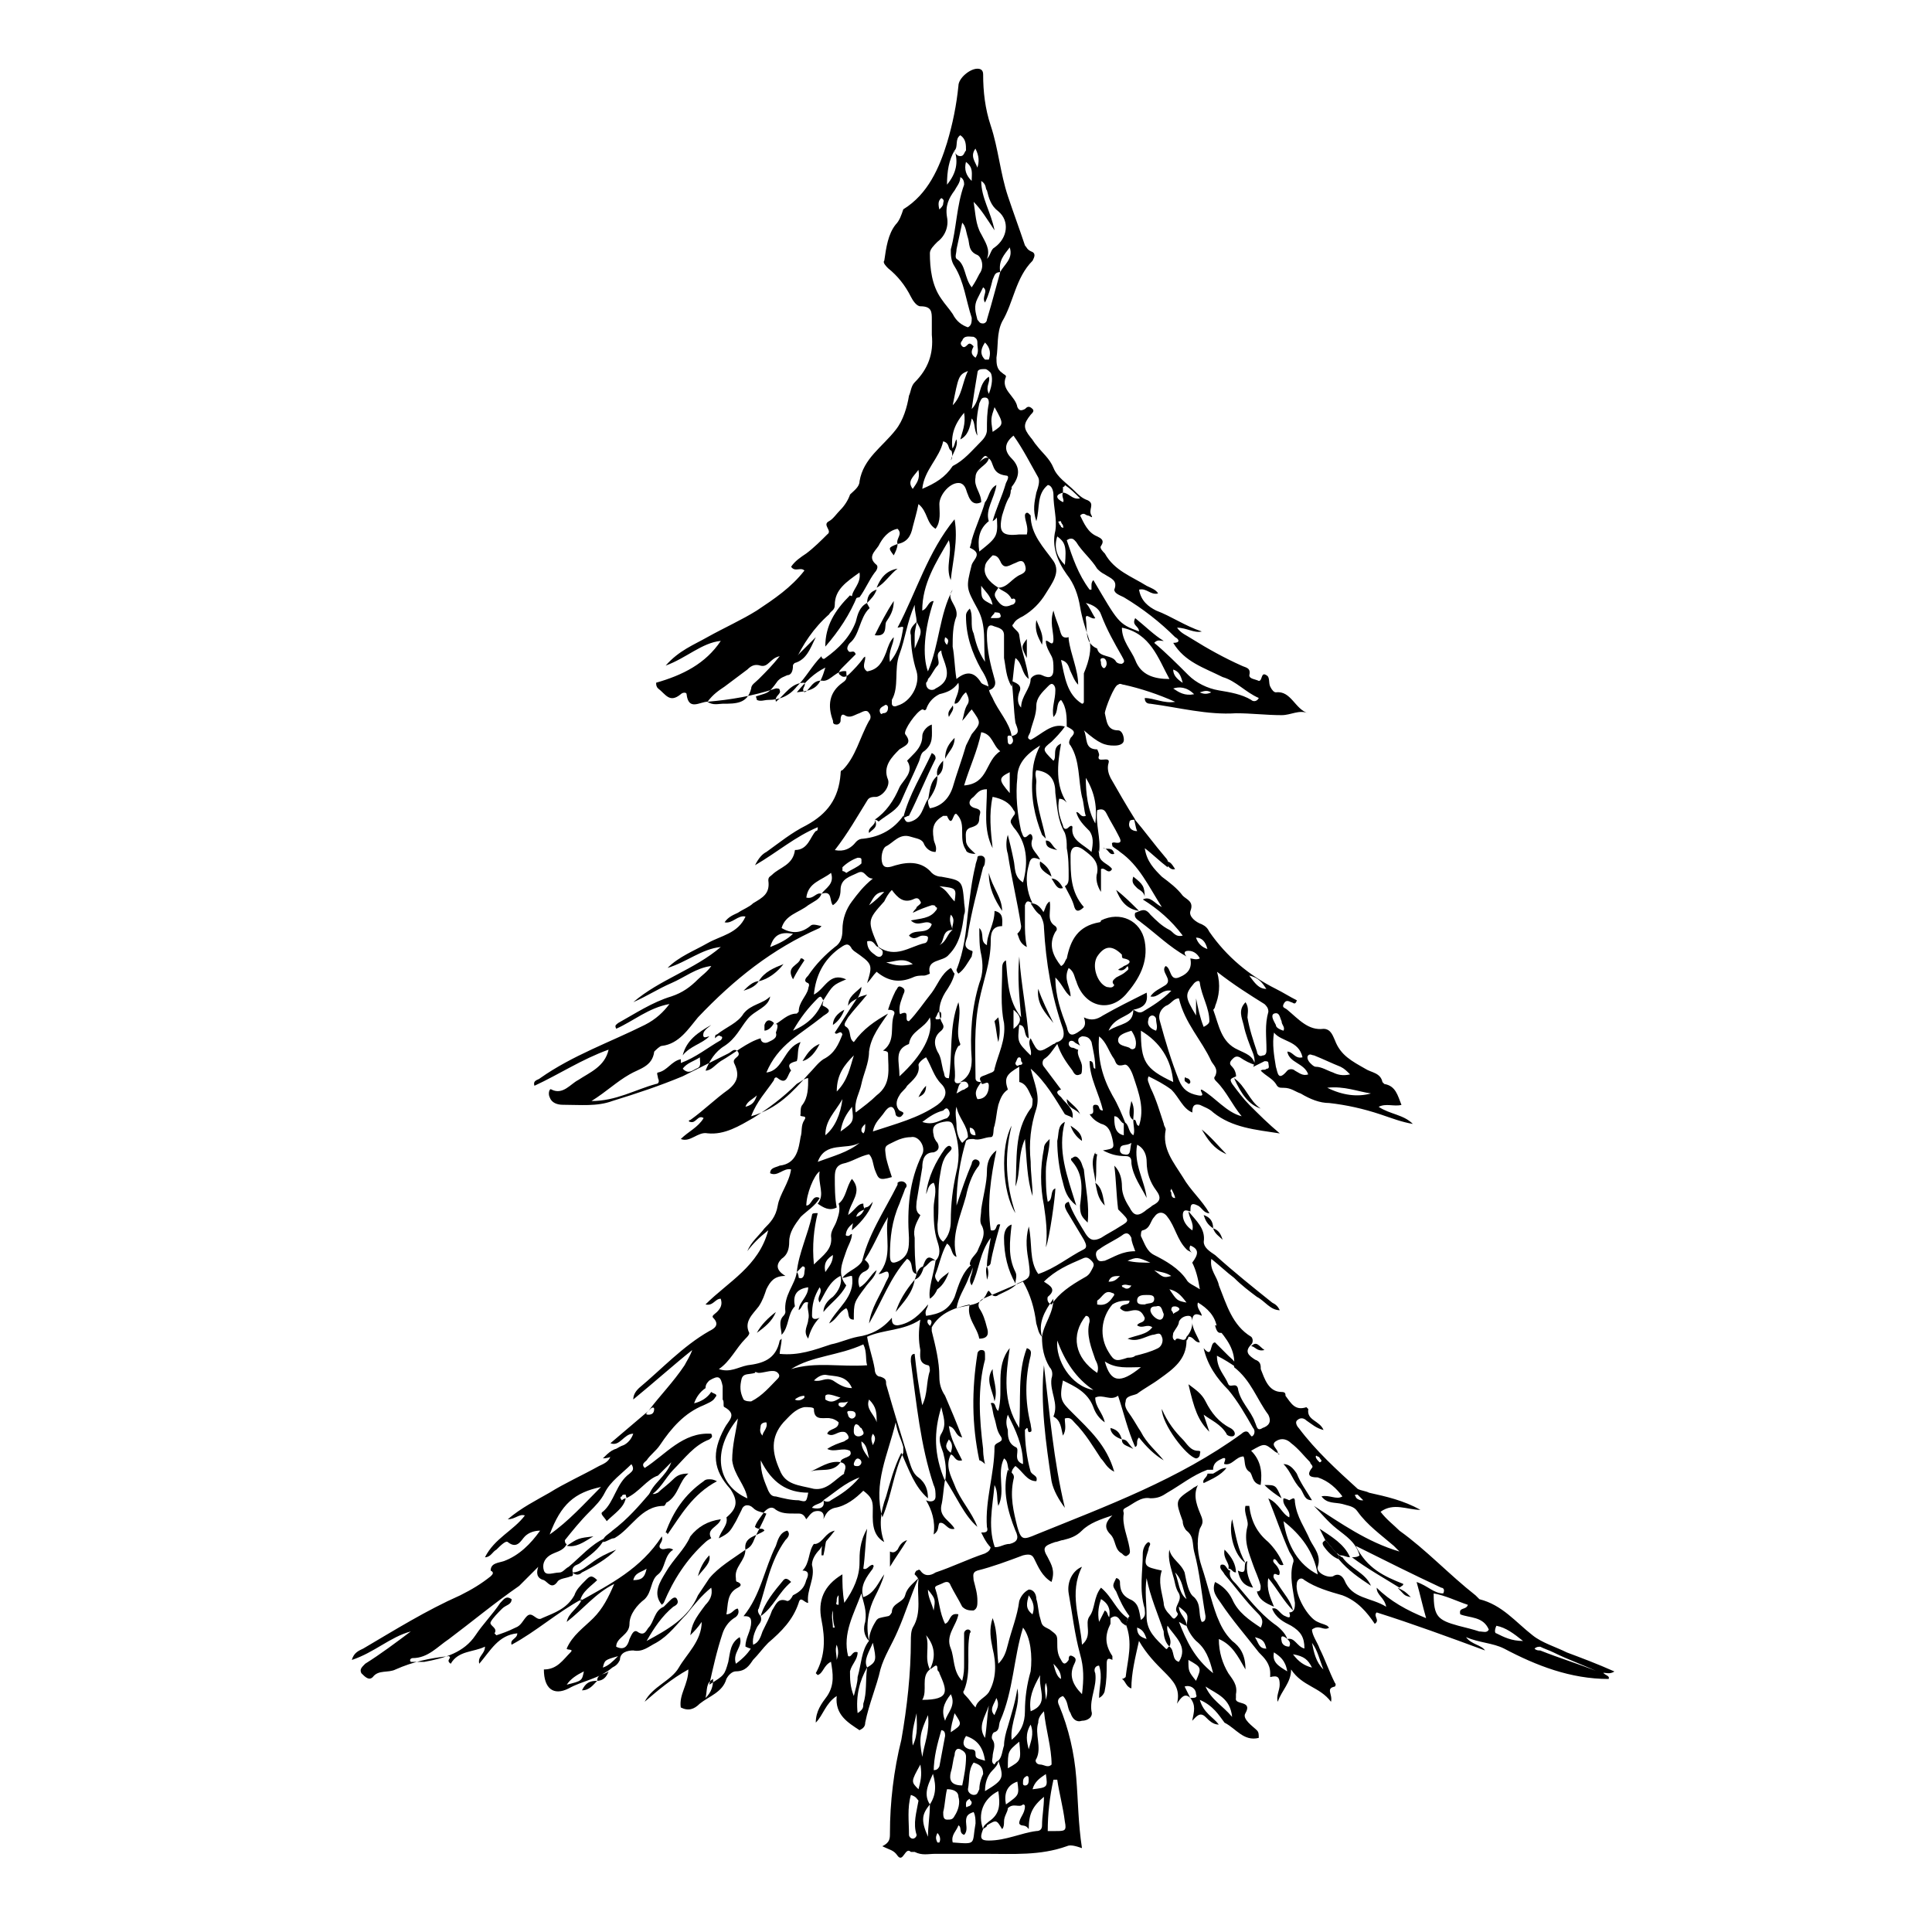 <?xml version="1.0" encoding="UTF-8"?>
<!-- The Best Svg Icon site in the world: iconSvg.co, Visit us! https://iconsvg.co -->
<svg fill="#000000" width="800px" height="800px" version="1.1" viewBox="144 144 512 512" xmlns="http://www.w3.org/2000/svg">
 <g>
  <path d="m514.87 564.75c-4.031-2.519-8.566-5.039-12.594-8.062 0.504 0 1.512 0 2.016-0.504-1.008-3.527-3.527-5.039-6.047-7.055-2.519-2.016-4.031-4.031-6.047-6.047 7.055 4.535 14.105 9.574 22.672 12.09l-1.512-1.512c-3.527-3.023-7.055-5.543-9.574-9.07-1.008-1.512-2.519-1.512-4.031-2.016-2.016-0.504-4.031 0-5.543-2.016 2.016-0.504 4.031 1.008 5.543 0-1.512-2.016-3.527-4.031-6.551-5.039-1.008 0-3.527 0-1.512-2.519 0.504-0.504-0.504-1.008-0.504-1.512-1.512-1.512-3.023-3.527-5.039-5.039-1.008-1.008-2.519-1.512-4.031-0.504-1.512 1.008 0.504 2.016 0.504 3.023 0 0.504 0.504 0.504 0.504 0.504-0.504-0.504-1.008-0.504-1.512-1.008-2.519-2.016-2.519-2.016-6.047 0 2.519 2.519 3.023 5.543 2.519 9.07-2.519-0.504-2.016-3.023-3.023-3.527-1.512-1.008-1.008-3.023-1.512-4.031-2.016 0-3.023 2.519-5.039 2.016-0.504 0 1.008-2.016-0.504-1.512-1.008 0.504-2.519 1.008-2.519 3.023h-1.512c-4.031 1.512-7.055 4.031-10.578 6.047-1.512 1.008-2.519 1.512-4.535 1.512-2.519-0.504-4.535 1.512-6.551 2.519-1.008 0.504-0.504 1.008-0.504 1.512-0.504 3.023 1.008 6.047 1.512 9.07 0 0.504 0.504 1.512-0.504 2.016-0.504 0.504-1.008 0-1.512-0.504-2.016-1.008-1.512-3.527-3.023-5.039-2.016-2.016-1.008-3.527 0.504-5.039-3.023 1.008-6.047 2.016-8.062 4.031-1.512 1.512-3.023 2.016-5.039 2.519-0.504 0-1.512 0.504-2.016 0.504-3.023 1.008-3.527 1.512-2.016 4.031 1.008 2.016 2.016 3.527 1.008 6.551-2.519-1.512-3.527-4.031-4.535-6.047-0.488-1.004-0.992-1.508-3.008-1.004-4.031 1.512-8.062 3.023-12.09 4.031-1.512 0.504-1.008 1.512-1.008 2.519 0.504 2.016 1.008 3.527 1.008 5.543 0 1.008 0 2.016-1.008 2.519-1.008 0-2.016 0-3.023-1.008-1.008-2.016-2.016-3.527-3.023-5.543-0.504-1.512-1.512-1.008-2.519-0.504-1.008 0.504-2.016 0.504-1.512 1.512 1.008 3.023 1.008 6.047 2.519 9.07 1.512-0.504 1.008-3.023 3.527-2.519-0.504 3.023-3.527 5.543-2.016 9.07 1.008 2.519 0.504 6.047 3.023 8.566 0.504-2.016 0.504-3.023 0.504-4.535v-8.062c0-0.504 0.504-1.008 1.008-1.008s1.008 0.504 0.504 1.008c-1.008 5.039 0.504 10.078-1.512 15.113-0.504 0.504 0 1.008 0.504 1.512 1.008 1.008 1.512 2.016 2.519 3.023 0.504-2.016 2.519-2.519 3.527-4.031 2.016-3.527 2.016-7.559 1.008-11.586-0.504-2.519-1.008-5.039 0-8.062 1.512 4.031 1.008 8.062 1.512 12.09 1.512-1.512 2.016-3.023 2.519-5.039 1.008-4.031 2.519-7.559 3.023-11.586 0.504-1.512 1.512-2.519 2.519-3.023 1.512 0 2.016 1.512 2.016 2.519 0.504 1.512 0.504 3.527 1.008 5.039 0.504 2.016 0.504 2.016 2.519 3.023 2.016 1.512 2.016 1.512 2.016 3.527 0 1.512 0 3.023 1.008 4.535 0.504 1.008 1.008 1.512 2.016 0 0-0.504 0-1.512 1.008-1.008 1.008 0.504 1.008 1.008 0.504 2.016-1.512 3.023-0.504 5.543 2.016 8.062 0.504-4.031 0.504-7.055-0.504-10.578-1.512-5.543-2.016-10.578-3.023-16.121-0.504-3.023 1.008-6.047 3.527-7.055-3.527 7.055-0.504 13.602 0 20.656 3.023-2.519 0.504-5.543 2.016-7.559 1.512-2.016 1.008-5.039 3.023-7.559 3.023 2.519 4.031 6.047 7.055 8.062 0 0.504-0.504 1.512-0.504 2.016-0.504-0.504-1.008-0.504-1.512-1.512-1.008-1.512-2.016-1.008-3.023 0 0.504-2.016 0.504-4.031-2.016-5.543-0.512 1.504-1.016 3.519-0.512 6.039 0.504-1.008 1.008-2.016 1.512-3.023 1.008 0.504 0.504 1.512 1.512 2.016v1.512c-1.512 3.023-1.512 5.543 0.504 8.566v1.008c-1.008-0.504-1.512-0.504-1.512 1.008 0 2.519 0 4.535-0.504 7.055 0 0.504-0.504 1.512-1.512 2.016 0-3.023 1.008-5.543 0-8.566-1.008 0-1.512 1.008-1.008 2.016 0.504 3.527-1.512 6.551-1.008 10.078 0.504 1.512-1.008 2.519-2.519 2.519-1.512 0.504-2.519-0.504-3.023-2.016-1.008-1.512-0.504-3.023-2.016-4.535-1.512 0.504-1.512 1.512-1.008 2.519 2.519 6.047 4.031 12.594 4.535 19.145 0.504 6.047 0.504 12.09 1.512 18.641-1.512-0.504-3.023-1.008-4.031-0.504-7.055 2.519-14.105 2.016-21.664 2.016h-13.098c-2.016 0-3.527 0.504-5.543-0.504h-1.008c-1.512-1.512-2.016 3.023-3.527 1.008-1.008-1.512-2.016-1.512-4.031-2.519 2.016-1.008 2.016-2.016 2.016-3.527 0-8.062 1.008-16.625 3.023-24.688 1.512-8.566 2.519-17.633 2.519-26.199 0-1.008 0-2.519 0.504-3.527 2.519-4.031 1.008-8.566 1.512-12.594 0-0.504-0.504-1.008-1.008-1.512 0-0.504 0.504-1.008 0.504-1.008 0.504 0 0.504-0.504 1.008 0 1.008 1.512 2.519 1.512 4.031 0.504 4.535-1.512 8.566-3.527 13.098-5.039 1.008-0.504 1.512-1.008 1.512-2.016 2.016 1.008 3.023-0.504 5.039-0.504 2.016-0.504 2.519-1.512 1.512-3.527-2.016-5.039-3.527-10.578-2.016-16.121 0.504 0.504 2.016 1.008 1.512 2.519-1.008 4.535 0 8.566 1.008 12.594 1.008 3.527 1.512 3.527 5.039 2.016 18.641-7.559 37.785-14.609 54.41-26.703 0.504-0.504 1.512-1.008 2.016 0 0.504 0.504 0.504 1.008 1.008 0.504 0.504-0.504 0.504-1.512 0-2.016-2.016-3.527-4.031-7.055-6.551-10.078-3.023-3.023-5.543-6.551-6.551-11.082 2.519 3.023 1.512-1.512 3.023-1.512l3.527 3.527c1.008 1.008 2.016 1.512 2.016 3.023-1.512-1.008-3.023-2.016-5.039-3.023 0 3.527 2.016 5.039 3.023 7.559 0.504 1.008 2.016-0.504 2.519 1.008 0.504 3.527 3.527 6.047 4.535 9.07 0.504 1.008 0.504 2.519 2.016 1.512 1.512-0.504 2.519-1.512 1.512-3.527-3.023-4.031-4.535-9.07-9.07-12.594 0.504-4.535-2.016-7.559-4.535-10.578-0.504-3.023-2.519-5.039-5.039-6.551-0.504 1.512 1.008 2.519 1.008 3.527-1.008-0.504-2.519-1.008-2.519 1.512 0 2.016 1.512 4.031 2.016 5.543-1.512 0-1.512-1.512-3.023-1.512 0 0.504-0.504 1.008-0.504 1.008 0 5.039-3.527 7.559-7.055 10.078-2.016 1.512-4.031 2.519-6.047 4.031-1.008 0.504-3.023 0.504-3.023 2.016-0.504 1.512 0.504 2.519 1.512 4.031 1.008 1.512 1.512 2.519 2.519 4.031 1.512 3.023 4.031 5.039 6.047 7.559-2.519-1.512-4.535-3.527-6.551-6.047-1.008 1.008 0 2.016-1.008 2.519-2.016-4.535-3.023-9.07-4.535-13.602-2.016 1.512-4.031-0.504-6.047 0.504 0 2.519 2.016 4.031 2.519 6.551-1.512-1.008-2.519-2.519-3.023-4.031-1.512-4.031-5.039-5.543-8.062-7.055-1.008 5.039-0.504 5.543 2.519 8.566 4.535 4.535 9.07 8.566 11.082 15.617-2.016-1.008-2.519-2.519-3.527-3.527-2.016-3.023-4.031-6.551-7.055-9.574-0.504-0.504-1.008-1.512-2.519-1.008 0 1.512 0.504 3.023-0.504 4.535-0.504-2.016-0.504-4.031-2.519-5.039 1.512-3.527-1.008-6.551-0.504-10.078 0.504-1.512 0-2.519-0.504-3.023-1.512-2.519-2.016-5.039-2.016-8.062 0.504-3.527 3.023-6.047 3.023-10.078-2.519 3.527-4.031 6.551-3.023 10.078-1.008-1.008-1.008-2.016-1.512-3.527-0.504-4.031-1.512-7.559-3.527-11.082-3.527 1.512-7.055 3.023-10.578 4.535-1.008 0.504-1.512 1.512-1.008 2.519 1.008 1.512 1.512 3.023 2.016 5.039 0.504 1.512 0.504 3.023-2.016 3.023-0.504-3.023-3.527-5.543-2.519-9.07-4.535 1.008-8.566 2.519-10.578 7.055v-1.008c0-0.504 1.008-1.512 0-2.016h-0.504c-0.504 1.008 0.504 1.512 1.008 2.016v1.008c1.008 4.031 2.016 8.062 2.016 12.09 0 2.016 0.504 3.527 1.512 5.039 1.512 3.527 3.023 7.055 4.535 11.082-2.016-0.504-1.512-2.519-3.527-3.023 0.504 3.527 2.016 6.047 3.527 9.07-2.016 0.504-2.016-1.512-3.023-1.512-1.512 3.023 0 5.543 1.008 8.062 1.512 4.031 4.535 7.055 6.047 11.082-3.527-3.023-5.543-8.062-8.566-12.594-0.504 3.023-0.504 5.039-1.008 7.055-0.504 3.023 2.519 4.031 3.527 6.047-2.016 0.504-2.519-2.016-4.031-1.512-0.504 1.008 0 2.016-1.512 3.023 0.504-3.527-0.504-6.551-2.016-9.07 1.008 0.504 2.519 0.504 2.519-1.008 0-1.008 0-2.016-0.504-3.023-3.527-10.578-4.535-21.664-6.047-32.746 0-1.008 0-2.016 1.008-2.016 0.504 4.535 1.008 8.566 2.016 13.602 1.512-3.023 1.008-6.047 2.016-9.07 0-0.504 0-1.512-0.504-1.512-2.519-0.504-2.016-2.519-2.016-4.031-0.504-2.519-0.504-5.039 0-8.062-4.535 3.023-9.574 2.519-14.105 4.535 0.504 3.023 1.512 5.543 2.016 8.566 0 1.008 0.504 2.016 1.512 2.016 1.512 0.504 1.512 1.008 1.512 2.016 2.016 7.055 4.031 13.602 6.047 20.152 0.504 1.512 1.008 3.527 2.519 4.535 2.016 1.512 2.519 3.527 2.519 5.543-3.527-3.023-5.039-7.559-7.055-12.09-2.016 4.031-3.023 8.062-4.031 11.586-1.512 4.031-2.016 8.062-0.504 12.09-3.527-2.016-3.023-6.047-3.023-9.07 0-2.016-0.504-3.023-2.519-4.535-2.016 2.016-4.535 4.031-7.559 4.535-2.016 0.504-2.519 2.016-3.023 3.023 0.504-2.016-1.008-2.519-2.519-2.016-1.008 0.504-1.512 1.512-2.016 2.016-0.504-1.008-1.008-1.512-2.016-1.512h-1.008c-2.016 0-3.527 0-5.039-1.008-1.008-1.008-2.016-0.504-3.023 0.504-1.008 1.512-2.016 2.519-2.519 4.031 1.008 1.008 2.016 0 2.519 1.008-2.016 1.512-5.543 1.512-5.039 5.039 0 3.023-3.023 4.535-2.519 7.559 0 0.504 0 1.008 0.504 1.008 1.008 0.504 1.008 1.008 0 1.512-3.023 1.512-2.519 4.535-3.023 7.055 1.512 0 2.016-1.512 3.023-1.512 0.504 1.008 0 2.016-1.008 2.519-1.512 1.008-2.519 2.519-3.023 4.031-1.512 4.535-2.519 9.07-3.527 13.602 4.031-2.519 4.031-2.519 5.039-6.047 0.504-2.519 0.504-5.039 3.023-6.551 1.008 2.519-2.016 4.031-1.008 7.055 2.016-1.512 3.527-3.023 4.535-5.039 1.512-0.504 2.016-2.016 2.519-3.527 1.008-2.016 2.016-4.031 2.519-5.543 1.008-1.512 1.512-3.527 4.031-2.519 0.504 0 1.008-0.504 1.512-1.512 2.016-1.008 3.023-2.016 3.527-4.031 0.504-1.008 1.008-2.519-1.008-2.519 2.016-2.016 1.512-5.039 3.023-7.055h0.504c2.016-0.504 2.519-3.023 5.039-3.527-1.512 2.016-3.023 3.527-4.031 5.039-1.008 1.008-2.016 2.519-2.016 4.031 1.008 3.527-1.512 6.551-1.008 10.078-1.008 0-2.016-2.016-2.519 0-1.512 4.535-4.535 7.559-8.062 10.578-1.512 1.512-2.519 3.023-4.031 4.535-1.008 1.512-2.016 3.023-4.535 3.023-1.008 0-2.016 1.008-2.519 2.016-1.008 3.527-4.535 4.535-7.055 6.551-1.512 1.512-3.023 2.016-5.039 1.008-0.504-3.527 2.016-6.047 2.016-10.078-4.535 2.519-8.062 5.543-11.586 8.566 2.016-4.031 7.055-5.543 9.07-9.07s6.047-7.055 6.047-12.09c-1.008 1.512-2.016 2.519-3.023 3.527 0.504-3.023 1.008-4.031 4.031-8.062 1.008-1.008 2.016-2.519 1.512-4.535-2.519 2.016-4.535 4.535-6.551 7.055-2.519 2.519-4.535 5.543-8.062 7.559-2.016 1.008-3.527 2.519-6.047 2.016-1.512 0-3.527 0.504-3.527 2.519-0.504 1.008-1.008 1.512-2.016 2.016-3.527 3.023-8.062 3.527-11.586 5.543-4.031 2.016-6.551 0-6.551-5.039 3.527 0 5.039-2.519 7.055-4.535 1.008-1.008-1.008-0.504-1.008-1.008 1.512-3.527 4.535-5.543 7.055-8.062s4.031-5.543 5.543-9.07c-5.039 2.519-8.062 6.551-12.594 10.078 0.504-2.519 3.023-3.527 4.031-6.047-6.551 3.527-12.09 8.566-18.641 12.09-0.504-1.512 1.512-1.512 1.512-3.023-5.039 0.504-7.055 4.535-10.078 8.062-0.504-2.016 1.512-2.519 1.512-4.535-3.023 1.512-7.055 1.008-9.07 4.535-1.512-1.008 0.504-1.512-0.504-2.016-5.039 0.504-9.574 1.512-14.105 3.527-2.016 1.008-4.535 0-6.047 2.016-1.008 1.008-2.016 0-3.023-1.008-0.504-1.008 0-1.512 1.008-2.519 4.031-2.519 8.062-5.543 12.09-8.566-5.543 1.512-9.574 5.543-15.617 7.559 0.504-2.016 2.016-2.519 3.023-3.023 8.566-5.039 16.625-10.078 25.695-14.105 3.023-1.512 5.543-3.023 8.062-5.039 0.504-0.504 1.008-1.008 0-1.512 0-2.016 2.016-2.016 3.527-2.519 4.031-1.512 7.055-4.535 9.574-8.062-1.512 0-3.023 0.504-4.031 1.512-1.008 1.008-2.016 3.527-4.535 1.512-0.504-0.504-2.016 1.008-3.023 2.016-1.008 0.504-1.512 2.016-3.023 2.016 2.519-5.039 7.559-7.055 10.578-11.082-1.512-0.504-2.519 1.008-4.535 1.008 3.527-3.023 7.559-5.039 11.082-7.055 4.031-2.519 8.566-4.535 13.098-7.055 1.008-0.504 2.519-1.008 3.023-2.519s2.016-2.519 3.527-3.023c1.008-0.504 2.016-1.512 2.519-3.023-2.519 0-3.527 3.527-6.047 2.519 3.527-3.023 6.551-5.543 10.078-8.566-0.504 0.504-1.008 1.008 0 1.008s1.512-0.504 1.512-1.512c0-0.504-0.504-0.504-1.008 0l-0.504 0.504c3.023-4.031 6.551-7.559 9.574-12.09 0.504-1.008 1.512-2.519 2.016-4.031-5.039 4.031-10.078 8.566-15.617 13.098 0-1.512 1.008-2.519 1.512-3.023 6.047-5.039 11.586-11.082 18.641-15.113 1.008-0.504 3.023-1.512 1.008-3.527-0.504-0.504 0.504-1.008 1.008-1.512 1.008-1.008 1.512-2.016 1.008-3.527-1.512 0-2.016 2.016-4.031 1.512 6.047-6.047 14.105-10.078 16.625-19.648-2.519 2.016-4.031 3.527-5.543 5.543 1.008-2.519 3.023-4.031 4.535-6.047 1.512-1.512 3.023-3.023 3.527-6.047 0.504-3.023 3.023-6.047 3.527-9.574-2.016-0.504-3.527 2.016-5.543 1.008 0-1.512 1.512-1.512 2.519-2.016 4.535-0.504 5.039-4.535 5.543-7.559 0.504-1.512 0-3.023 1.008-4.535 1.008-1.512-1.512-0.504-1.008-1.512 0-1.008 0-2.016 0.504-2.519 1.512-2.016 1.512-4.535 1.512-7.055-1.008 0-2.016 1.008-3.023 1.512-3.527 3.527-7.559 6.551-11.586 9.07-3.527 2.016-7.559 4.535-12.09 4.031-2.519-0.504-4.535 2.519-7.055 1.512 2.016-2.016 4.535-3.023 6.047-5.543-1.512-1.008-2.016 1.512-3.527 1.008-0.504 0-0.504-0.504 0-0.504 3.527-2.519 6.551-5.543 10.078-8.062 2.519-2.016 3.023-4.031 1.512-7.055-0.504-1.512 2.016-1.512 1.008-3.023-1.008-1.008-1.512 0-2.519 0.504-4.031 2.016-8.062 4.031-12.09 6.047-6.047 2.519-12.09 4.535-18.641 6.551-4.031 1.512-8.566 1.008-13.098 1.008-1.512 0-3.023-0.504-3.527-2.016-0.504-1.008 0-2.519 0.504-2.016 3.023 1.512 5.039-1.512 7.055-2.519 3.023-2.016 7.055-3.527 8.062-8.062-7.055 2.519-13.098 6.551-19.648 9.574-0.504-1.512 1.008-1.512 1.512-2.016 8.566-6.047 18.641-9.574 27.711-14.105 3.023-1.512 5.039-3.527 6.551-5.543-5.543 1.008-9.574 4.535-14.105 6.551-0.504-1.008 0-1.008 0.504-1.512 4.535-2.519 9.07-5.543 14.105-7.055 3.023-1.008 5.039-2.519 7.055-4.535 1.008-1.008 2.519-2.016 3.527-3.527-4.031 0.504-7.055 3.023-10.578 4.535-3.527 1.512-6.551 3.527-10.078 5.039 7.055-6.047 16.121-8.566 23.176-14.609-5.039 0.504-9.07 4.031-14.105 5.543 3.023-3.023 7.055-4.535 10.578-6.551 3.527-2.016 8.062-2.519 10.078-7.055-2.016-0.504-3.527 2.016-5.543 1.512 1.008-1.512 2.519-2.016 3.527-2.519 1.512-1.008 3.023-1.512 4.031-2.519 2.519-1.512 4.535-2.519 4.031-6.047 0-1.008 0.504-1.008 1.008-1.512 2.016-2.016 5.543-2.519 6.047-6.551 3.527 0 4.031-3.527 5.543-5.039 0.504 0 0.504-0.504 0.504-1.008-6.047 2.519-10.578 6.551-16.625 10.078 1.008-2.016 2.016-3.023 3.023-3.527 3.527-2.519 6.551-5.039 10.578-7.055 5.543-3.023 8.566-7.055 9.07-13.602 0-0.504 0-1.008 0.504-1.008 3.527-3.527 4.535-8.566 7.055-13.098 0.504-0.504 0.504-1.512 0-2.016-0.504-1.008-1.512-0.504-2.519 0-1.512 0.504-2.519 1.512-4.031 0.504-1.008-0.504-1.008 1.008-1.008 1.512s-0.504 1.008-1.008 1.008c-1.008 0-1.008-0.504-1.008-1.008-1.512-4.031-1.008-7.559 2.519-10.078 1.512-1.008 1.008-1.512 1.008-3.023-2.519-0.504-4.031 2.519-6.047 2.519-3.023-0.504-3.527 2.519-5.039 3.023-1.008-1.008 0.504-1.512 0-2.519-3.527 0-5.039 3.023-7.559 5.039-0.504-1.512 1.512-2.016 1.008-3.023 0-0.504-0.504-0.504-1.008-0.504-6.047 2.016-12.09 3.023-18.137 3.527-2.016 0-5.039 2.519-5.543-2.016 0-0.504-1.008-0.504-1.512 0-3.023 2.519-4.031 0-6.047-1.512-0.504-0.504-0.504-1.008-0.504-1.512 7.055-2.016 13.098-5.039 17.129-11.082-5.039 0.504-9.07 4.535-14.609 6.551 3.527-4.031 7.559-5.543 11.082-7.559 4.535-2.519 9.07-4.535 13.098-7.055 4.535-3.023 9.07-6.047 12.594-10.578-1.008-1.008-2.519 0.504-3.527-1.008 1.008-1.512 2.519-2.519 4.031-3.527 2.016-1.512 4.031-3.527 5.543-5.039 1.512-1.008-1.512-2.519 0.504-3.527 1.008-0.504 2.016-2.016 3.023-3.023 1.008-1.008 2.016-2.519 2.519-4.031 1.008-1.008 2.519-2.016 2.519-3.527 1.008-6.047 6.047-9.07 9.574-13.602 2.016-2.519 3.023-6.047 3.527-9.07 0.504-1.008 0.504-2.519 1.512-3.527 3.527-3.527 5.039-7.559 4.535-12.594v-4.031c0-2.016 0-3.527-3.023-3.527-1.008 0-2.016-1.512-2.519-2.519-1.512-3.023-3.527-5.543-6.047-7.559-0.504-0.504-1.512-1.512-1.008-2.016 0.504-3.527 1.008-7.055 3.023-9.574 1.008-1.008 1.512-2.519 2.016-4.031 6.547-4.008 9.57-11.062 11.586-17.613 1.512-5.039 2.519-10.078 3.023-15.113 0-2.016 3.023-4.535 5.039-4.535 1.008 0 1.512 0.504 1.512 1.512 0 4.535 0.504 9.07 2.016 13.602 2.016 6.047 2.519 12.594 4.535 18.641 1.512 4.535 3.023 8.566 4.535 13.098 0.504 0.504 0.504 1.008 1.512 1.512 1.512 0.504 1.008 1.512 0.504 2.519-4.535 4.535-5.039 11.082-8.062 16.121-1.512 3.023-1.008 6.551-1.512 9.574 0 1.512 0 3.023 1.512 4.031 0.504 0.504 1.008 0.504 1.008 1.008-1.512 3.527 2.519 5.039 3.023 8.062 0.504 1.008 1.008 1.008 2.016 0.504 0.504-0.504 1.008-1.008 2.016 0 0.504 0.504 0 1.008-0.504 1.512-2.016 2.519-2.016 3.527 0 6.047 0.504 0.504 1.008 1.512 1.512 2.016 1.512 2.016 3.527 3.527 4.535 6.047 1.008 2.519 3.527 4.031 5.543 6.047 1.008 1.008 2.016 2.016 3.527 2.519 2.016 1.008 0 2.519 1.008 4.031 0.504 1.008-0.504 0-1.008 0s-1.008-1.008-2.016 0c1.008 2.016 2.016 4.535 4.535 5.543 1.008 0.504 2.016 1.008 1.008 2.519-0.504 0.504 0.504 1.512 1.008 2.016 2.519 4.535 7.055 6.047 11.082 8.566 1.008 0.504 2.519 1.008 3.023 2.016-2.016 0.504-3.023-1.512-5.039-1.008 0.504 3.023 2.519 4.535 4.535 5.543 4.031 1.512 7.559 4.031 12.09 5.543-2.016 0.504-4.031-1.008-6.551-1.008 1.008 1.512 2.519 2.016 4.031 3.023 4.031 2.519 8.566 5.039 13.098 7.055 1.008 0.504 2.519 0.504 2.016 2.519 0 1.008 1.512 1.008 2.519 1.512 1.008 0 0.504-2.519 2.016-1.512 1.008 0.504 0.504 2.016 1.008 3.023 0.504 1.008 1.008 1.512 1.512 1.512 4.031-0.504 5.039 4.535 8.566 5.543-2.519-1.008-4.535 0.504-7.055 0.504-4.031 0-8.062-0.504-12.09-0.504-7.559 0.504-15.113-1.512-22.672-2.519-1.008 0-1.512-0.504-1.512-1.512 2.519 0 5.039 1.512 8.062 1.008-4.535-2.016-9.07-3.527-13.602-4.535-0.504 0-1.008-0.504-1.512 0-1.008 0-3.527 6.551-3.527 7.559 0.504 2.016 0.504 4.535 3.527 4.535 1.008 0 1.512 1.512 1.512 2.519s-1.008 1.512-2.519 1.512c-2.519 0-4.031-0.504-8.062-4.031 1.008 2.016 0 5.039 3.527 5.039 0 0 0.504 1.008 0.504 1.512-1.008 2.519 3.023 0 2.519 2.016-0.504 1.512 0 3.023 0.504 4.031 2.016 3.527 4.031 7.055 6.551 11.082-0.504 0-1.512 0-1.512 0.504-0.504 1.512 0.504 2.519 2.016 2.519-0.504-1.008-0.504-2.519-1.008-3.527 3.023 3.527 5.543 7.055 8.566 10.578 0.504 0.504 1.008 1.512 0.504 2.519-2.016-1.512-4.031-3.527-6.047-5.039 0.504 3.527 2.519 5.543 4.535 7.559 2.016 1.512 4.031 3.023 5.543 5.039 1.008 1.008 3.023 1.512 2.016 4.031-0.504 1.512 1.512 3.023 3.023 3.527 1.008 0.504 1.512 1.008 2.016 2.016 4.535 6.551 10.578 11.586 17.633 15.113 2.016 1.008 3.527 2.016 5.543 3.023-0.504 1.512-1.008 0.504-1.512 0.504-1.008-0.504-1.512-0.504-2.016 0.504-0.504 1.008 0.504 1.008 1.008 1.512 3.023 2.519 5.543 5.543 9.574 5.039 2.016 0 2.519 2.016 3.023 3.023 1.512 4.031 4.535 5.543 8.062 7.559 1.512 1.008 4.031 1.008 4.535 3.527l0.504 0.504c3.023 0.504 3.527 3.023 4.535 5.543-2.016 0.504-4.031-0.504-6.047 0.504 3.023 2.016 6.551 2.016 9.07 4.535-3.023-0.504-5.543-1.512-8.566-2.519-4.535-1.512-9.07-2.519-13.602-3.023-2.519 0-5.039-1.008-7.559-2.519-1.512-0.504-2.519-1.512-4.535-1.512-1.008 0-1.512 0-2.016-1.008-1.008-1.512-2.519-2.016-4.031-3.527 0.504-0.504 1.008 0 1.512-0.504 1.008 0 0.504-1.008 0.504-1.512s-0.504-0.504-1.008-0.504c-1.008 0.504-2.016 1.008-3.023 1.512 0.504-1.008 0.504-2.016 0-3.527-1.008-2.519-2.016-5.039-2.519-7.559-0.504-2.016-1.512-4.031 0.504-6.047 1.008 1.512 0.504 3.023 0.504 4.031 0.504 3.023 1.512 6.047 2.519 9.07 0 0.504 0.504 1.512 1.512 1.008 1.008 0 1.008-1.008 1.008-1.512 0-3.527-0.504-6.551 0.504-10.078 0-1.008-0.504-1.512-1.008-2.016-4.031-2.519-8.062-5.039-12.594-8.566 1.008 3.527 0.504 6.551-0.504 9.07 0 0.504-0.504 1.008-0.504 1.008 1.512 4.031 2.016 8.566 6.551 10.578 2.016 1.008 4.031 1.512 4.535 4.031-1.512-0.504-2.519-1.008-4.031-2.016-1.008-0.504-1.512 0-2.016 0.504-1.008 1.008-0.504 1.512 0 2.016 0.504 0.504 1.008 1.512 1.008 2.519-1.008 0.504-2.016 0.504-1.008 2.016 1.512 2.016 3.023 4.031 4.535 5.543 2.519 2.519 5.039 5.039 8.062 7.559-6.551-1.008-12.594-1.512-17.633-5.543-1.008-1.008-2.519-1.512-3.527-2.016-2.016-0.504-2.016 1.008-2.016 2.016-2.519-1.008-3.527-4.031-5.543-6.047-2.016-1.512-4.031-2.519-6.047-3.527-0.504 1.008 0 1.512 0.504 3.023 1.512 3.023 2.519 6.551 3.527 9.574 0 0.504 0.504 1.008 0.504 1.512-1.008 5.039 2.016 8.566 4.535 12.594 2.016 3.527 5.039 6.047 7.055 9.574-1.512 0-2.016-1.512-3.023-2.016-2.016-1.008-2.016 0-2.016 1.512-0.504 0-2.016-1.008-2.016 1.008 0 1.512 1.008 3.023 2.519 4.031 0.504-2.016-1.008-3.527-1.008-5.039 2.016 2.519 4.535 4.535 4.031 8.062 0 1.512 1.512 2.519 3.023 3.527 5.039 4.535 10.078 8.566 15.113 12.594 1.008 0.504 1.512 1.008 2.016 2.016-2.519 0-4.031-2.519-6.047-3.527-2.016-1.512-4.031-3.023-6.047-5.039-2.016-1.512-3.527-3.023-6.047-5.039-0.504 3.023 1.512 4.535 2.016 7.055 2.016 5.039 3.527 10.578 8.566 13.602 0.504 0.504 0.504 1.512 0 2.016-2.016 2.016-0.504 3.023 1.008 4.031 1.512 0.504 1.512 1.512 1.512 2.519 1.008 2.519 2.016 6.047 5.543 6.047 1.008 0 1.008 0.504 1.008 1.008 1.512 2.016 2.519 4.031 5.543 3.023l0.504 0.504c-0.504 3.023 3.023 3.023 4.031 5.543-2.016-0.504-3.023-1.512-4.535-2.519-0.504-0.504-1.512-1.008-2.519 0-0.504 0.504 0 1.512 0.504 2.016 4.535 6.047 10.078 11.082 15.617 16.121 1.008 0.504 2.016 0.504 3.023 1.008 4.535 1.008 9.07 2.016 13.602 4.535-3.527 0-7.055-2.016-10.578 0.504 1.512 2.016 3.527 3.527 5.039 5.039 7.055 5.039 13.098 11.586 20.152 17.129 0.504 0.504 0.504 0.504 1.008 1.008 6.047 1.512 9.574 6.047 14.105 9.574 2.519 2.016 6.047 3.023 9.07 4.535 4.031 1.512 8.062 3.023 12.594 5.039-1.512 1.008-2.519 0-3.527 0.504-4.031-2.016-8.566-3.527-12.594-5.543-1.008-0.504-2.519-1.008-3.527-1.512-0.504 0-1.008 0-1.512 0.504 0.48 0.477 0.984 0.477 1.488 0.477 5.039 2.016 10.078 3.527 15.113 5.543h1.512c0 1.008 2.016 1.008 1.512 2.016-10.078 0-19.145-3.527-27.711-8.062-3.023-1.512-6.551-1.512-10.078-3.023 1.512 2.016 4.031 2.016 5.039 3.527-9.574-3.527-19.145-7.055-28.719-10.078-1.008 1.008 1.008 2.016-0.504 3.023-2.016-3.023-4.535-6.047-8.566-7.559-3.527-1.008-7.055-2.016-10.078-4.031-1.008-1.008-2.016 0-2.016 1.008-0.504 3.023 3.023 9.07 5.543 10.078 1.008 0.504 1.512 0.504 2.519 1.008l0.504 0.504c-1.512 1.008-2.519-1.008-4.535 0.504 0 1.512 1.512 3.527 2.016 5.039 1.512 3.023 2.519 6.047 4.031 9.07 0.504 0.504 0 1.008 0 1.008-2.519 0.504-0.504 2.016-1.008 4.031-3.023-4.031-7.559-4.031-10.578-8.566 0 3.527-2.519 5.543-3.527 8.566-0.504-1.512 0.504-3.023 0.504-4.535 0-2.016-0.504-2.519-2.519-2.016 0.008-0.004 0.008-0.508 0.008-1.012 0-2.519-1.512-4.031-3.023-5.543-3.527-4.535-7.055-8.566-10.078-13.098-1.008-1.512-2.519-3.023-1.512-5.543 2.016 1.008 3.527 2.519 4.535 4.535 1.512 3.527 4.535 5.543 7.559 7.559 1.008-2.016 0-3.023-1.008-4.031-3.023-3.023-5.543-6.551-8.566-10.078-0.504-1.008-1.512-1.512-1.008-2.519 1.512-0.504 1.512 1.512 2.519 1.512-0.504 1.512 0.504 2.519 1.512 3.527 3.023 3.527 6.047 7.559 10.078 10.578 1.512 1.008 3.023 2.519 3.527 4.031-0.504-0.504-2.016-1.512-1.512 0.504 0 0.504 0.504 1.512 2.016 1.512 0.504-1.008 0-1.512-0.504-2.016 2.016-0.504 2.519 2.016 4.535 2.519 0-3.023-1.008-4.535-3.527-6.047-2.016-1.008-4.031-2.016-5.039-4.535 1.512-0.504 2.016 1.512 3.527 2.016 1.008 0.504 1.512 0.504 1.008-1.008 1.512 0 1.512-1.512 1.512-2.519-0.504-3.527-1.512-7.055-0.504-10.578 0.504-1.008-0.504-2.016-1.008-3.023-2.016-4.535-3.527-9.07-5.543-14.105 3.023 1.512 3.527 4.031 5.543 5.039 0.504-2.016-2.016-3.023-1.512-5.039 0.504 0 1.512 0.504 1.512 0.504 1.008-0.504 1.512-1.008 1.512 0.504 0.504 4.031 2.519 6.551 4.031 10.078 1.008 2.016 3.023 4.031 2.016 7.055-0.504 1.512 2.519 3.023 4.031 2.519 1.512-1.008 2.519 0 3.023 1.008 2.016 5.039 7.055 4.535 11.082 7.055-0.504-2.519-2.519-3.023-2.519-5.039 3.527 3.527 8.062 6.047 13.098 8.062-1.008-3.527-1.512-6.047-2.519-9.574 3.023 1.008 4.535 3.023 7.055 3.023 0.504-1.008 0-1.512-0.504-1.512-7.559-3.527-14.609-7.055-22.672-11.082 3.023 6.047 7.559 8.062 12.594 10.078 0 0.5-0.504 0.5-1.008 1.004zm-212.61 24.684c-2.016 0-3.023 0.504-4.031 2.519 2.019 0 3.023-1.512 4.031-2.519 1.512 0 2.519-1.008 3.023-2.519-1.008 1.008-3.023 0.504-3.023 2.519zm94.215-199c-3.023 0-2.016 3.023-3.527 4.031 2.016-1.008 2.016-3.023 3.527-4.031-0.504-1.008 1.008-2.519-0.504-4.031-0.504 1.512 0 2.519 0.504 4.031zm29.219-115.88c1.512 0 2.519 2.016 4.535 1.512-1.512-1.512-2.519-2.519-4.031-3.527 0 0.504-0.504 0.504-0.504 0.504v1.512c-2.016 0.504-2.016 1.512 0 2.519 0.504-0.504-0.504-1.512 0-2.519zm-28.715-90.688c-1.512 2.519-2.016 5.543-2.016 9.07 2.519-3.023 3.023-6.047 2.016-9.07 0 0.504 0.504 1.512 1.512 1.512 1.008 0 1.008-1.008 1.512-1.512 0-1.512 0-3.023-1.512-4.031-1.512 1.008-0.504 3.023-1.512 4.031zm-34.766 357.71c0.504 0.504 1.512 0.504 2.016 0 2.519-1.512 5.039-3.023 7.559-6.047-4.031 1.512-6.551 4.031-9.574 6.047-0.504 1.008-2.519 1.008-3.023 2.016 2.019 0.504 3.527 0 3.023-2.016zm28.215 80.609c-2.016 2.519-2.519 4.031-0.504 8.566 0-3.027 0.504-5.543 0.504-8.566 2.016-3.023 1.512-6.047 0.504-9.07 1.008 0 1.512 0 2.016-1.008 0.504-2.519 1.008-5.543 1.512-8.062 0-0.504 0-1.512-1.008-1.512-1.008 3.527-2.016 7.055-2.016 11.082-1.008 2.523-3.023 5.547-1.008 8.57zm53.906-210.59c1.008 0.504 1.512 1.008 2.519 0.504 2.519-1.512 5.039-3.023 7.559-5.543-2.519-0.504-3.527 2.016-5.543 1.512 1.008-1.512 2.519-2.016 4.031-3.023 2.016-1.512-1.512-3.527 0-5.039 1.512 0.504 1.008 4.031 3.527 3.023 2.519-1.008 3.527-2.519 3.023-5.039 0.504 0 1.512 0.504 2.519 0-0.504-1.008-1.512-2.016-3.023-2.016-1.512 0-1.008 1.008-0.504 1.512-4.535-2.519-8.062-6.047-12.09-9.07-0.504-0.504-2.016-1.008-1.512-2.519 1.512-0.504 2.519-1.512 4.031 0.504 1.512 1.512 3.023 3.023 5.039 4.031 1.008 0.504 1.512 2.016 3.527 1.512-3.023-4.031-6.551-7.055-10.578-9.574 2.016-1.008 3.023 1.008 5.039 2.016-3.527-5.543-6.047-11.082-11.082-14.609-0.504-0.504-1.512-1.008-2.016-1.512 0-0.504-0.504-1.008 0.504-1.008 2.519 0.504 1.512-1.008 1.008-2.016-1.008-2.016-2.016-3.527-3.023-5.543-0.504-1.008-1.008-1.512-2.519-1.008-0.504 3.527 1.008 7.559 0.504 11.082-0.512-1-0.008 0.008-0.008 0.512 0 2.016 2.016 2.519 3.023 3.527 0.504 0.504 0.504 0.504 0 1.008-1.008 0.504-1.512-1.008-2.519-0.504v6.047c-1.008-1.512-1.512-3.527-1.008-5.039 0.504-3.023-1.512-4.535-3.527-6.047s-3.527-1.008-3.527 1.512c0 5.039 0 9.574 3.527 13.602-1.008 1.008-2.016 1.512-2.519 0-0.504-2.016-1.512-3.527-2.519-5.543 1.008-0.504 1.008-1.512 1.008-2.519 0-2.519 0-5.039-0.504-7.559 0-1.512 0-2.519-0.504-4.031-2.016-3.527-2.016-7.055-2.519-10.578 0-3.023-1.008-5.543-5.039-6.047-0.504 1.008 0 2.016 0 3.023-0.504 5.039 1.512 10.078 2.519 15.113l-1.008-1.008c-2.016-5.039-3.023-10.078-2.519-15.617 0-2.519 0.504-5.039 2.016-8.062-4.031 2.519-6.047 5.039-6.047 8.566-0.504 4.535 0 9.574 1.008 14.105 0.504 1.008 0.504 2.519 2.016 1.008 0.504-0.504 1.008 0 1.008 1.008-1.008 2.519 1.008 3.527 2.016 5.543-1.512-0.504-2.519-1.008-3.023 1.512-1.008 3.527-0.504 7.055 1.008 10.078-1.008-0.504-1.512-1.008-2.016 0.504v4.535c0 2.016 0 4.031 0.504 6.551-2.016-1.008-2.016-2.519-2.519-3.527 0.504-0.504 1.008-1.008 1.008-2.016-1.008-6.551-2.519-12.594-3.527-19.145-0.504-1.512-0.504-3.527 0-5.039 0.504 2.016 1.008 4.031 1.512 6.551 0.504 2.016 0 4.535 2.519 6.047 1.512-5.543 1.008-10.578-2.519-14.609-1.008-1.512-1.008-1.512 0-3.023 0.504-0.504 0.504-1.008 0-1.512-1.008-2.016-3.023-3.023-5.543-3.527-1.008 4.535-0.504 9.07 0 13.602-2.519-5.039-1.512-10.078-1.512-15.617-2.016 0-2.519 1.008-3.527 2.016-1.512 1.008-1.512 2.519 0.504 3.023s1.008 1.512 1.008 2.519c0 1.512-0.504 2.016-2.016 2.519-2.016 0.504-1.512 2.016-1.512 3.527s1.512 2.519 2.519 3.527c-1.512 0-2.519-0.504-2.519-1.008-1.008-1.512-1.008-3.023-1.008-4.535 0-2.016 0-3.527-1.512-5.039-1.008-0.504-1.008 4.031-2.519 0.504h-1.008c-2.519 1.512-3.023 3.023-2.519 6.047 0 1.008 1.008 2.016 0.504 3.527-1.512 0-2.519-1.008-3.023-2.016-0.504-1.512-2.016-1.512-3.527-2.016-3.023-1.008-4.535 1.512-6.551 2.519-1.008 0.504-1.512 3.023-1.008 4.535 0.504 1.512 2.016 1.008 3.527 0.504 3.527-1.008 7.055-1.008 9.574 2.016 0.504 0.504 1.512 1.008 2.519 1.008 5.543 1.008 5.543 1.008 6.047 6.551 0 1.008 0.504 2.519 0 3.527-0.504 3.527-1.008 7.559-4.031 10.578-1.512 2.016-6.047 1.008-5.039 5.039 0 0-1.008 0.504-1.512 0.504-1.008 0-2.016 0-3.023 0.504-3.527 1.512-6.551 1.008-9.574-1.512-1.008 1.008-1.512 2.016-2.519 3.023 1.512-5.039 1.512-5.039-3.527-8.566l-0.504-0.504c-1.008-2.016-2.016-1.008-3.527 0-4.031 3.023-6.047 7.055-6.551 12.09 3.023-1.512 4.031-6.047 8.566-4.031-3.516 1.508-3.516 1.508-6.035 5.539-0.504-0.504-0.504-1.512-1.512-0.504-2.519 2.519-4.535 5.039-6.551 8.566 4.535-2.016 6.551-4.535 8.062-8.062 0 0.504-0.504 1.512 0 1.512 3.023 1.512 0.504 2.016-0.504 3.023-2.519 2.016-5.543 4.031-8.062 6.047-3.023 2.519-5.039 5.039-6.551 8.566 4.535-0.504 4.535-6.551 9.07-8.062-1.008 2.016-0.504 3.527-1.008 5.039-2.016 0.504-2.519 1.008-1.512 2.519-1.008 1.008-1.008 4.031-3.527 2.016-0.504-0.504-1.008 0-1.008 0.504-2.016 3.023-4.535 5.543-6.047 9.574 7.055-2.016 11.082-6.551 15.113-11.082 1.512-1.512 2.519-3.023 4.031-4.031 3.023-1.512 4.031-4.031 5.039-6.551-0.504-1.512-1.512 0.504-2.016-0.504 2.016-3.023 3.527-5.543 5.543-8.566 0.504-1.008 1.512-1.008 3.023-1.512-2.016 2.519-3.527 4.031-5.039 6.047-0.504 1.008-1.512 2.016-0.504 2.519 1.512 1.008 0.504 3.023 2.016 4.031 2.519-3.527 5.543-5.543 9.07-7.559-2.016 3.023-4.535 6.047-5.039 10.078 0 3.023-1.512 6.047-2.016 8.566-0.504 2.519-2.016 4.535-1.512 7.559 2.016-1.512 4.031-3.023 5.543-4.535 4.031-3.023 3.023-7.055 3.023-11.082 0-1.008-2.016-0.504-1.008-1.008 3.023-2.519 1.512-6.047 2.519-9.07 0.504-1.008 0-1.512-1.512-1.512 0.504-1.512 1.008-3.023 2.016-5.039 0.504-0.504 0.504-1.512 1.512-1.008 1.008 0.504 1.008 1.008 0.504 2.016-0.504 1.512-1.008 2.519-1.008 4.031 0 0.504 0 1.512 0.504 1.008 2.519-1.008 0.504 2.016 2.016 2.016 2.016-2.016 4.031-5.039 6.047-7.559 1.512-2.016 2.519-5.039 5.039-6.551 0.504 0.504 0.504 1.008 1.008 1.512-0.504 2.016-1.512 3.527-2.519 5.039-1.512 2.519-2.016 5.039-1.008 7.559 0.504 1.008 1.008 1.512 0 2.519-2.016 1.512-2.016 3.527-1.008 5.543 1.008 1.512 1.008 3.023 1.512 5.039 0.504 1.008 0 2.016 1.512 2.016 1.008-6.551 0-13.602 2.519-20.152 1.008 4.031-1.008 7.559 0.504 11.082 0 0 0 0.504-0.504 0.504-2.016 3.023-0.504 6.047-1.008 9.07 0 1.008 1.008 1.008 2.016 0.504-1.008 0.504-1.008 1.512-1.512 3.023 1.008-0.504 1.512-1.008 2.016-1.008 0.504-0.504 1.512-0.504 1.008-1.512-0.504-1.008-1.512-0.504-2.016-0.504 2.519-1.512 3.023-3.527 3.023-6.047-0.504-6.551 0-13.602 2.016-20.152 1.008-2.519 1.008-5.039 0.504-7.559-0.504-2.016-0.504-4.535-0.504-7.055 1.512 1.512 0 3.527 2.016 4.535 0-3.023 2.016-5.543 2.016-9.07 2.519 0.504 2.016 2.519 2.016 4.031-3.023 0-3.023 2.519-3.023 4.031 0 5.543-2.016 10.578-3.023 15.617-1.512 7.055-1.008 14.105-1.008 20.656 0 1.008 1.008 1.008 1.512 1.008-1.008 1.512-2.016 2.519-1.008 4.535 2.016 0 3.023-1.512 3.023-3.527s-2.016 0.504-2.016-1.008c-1.008-1.512 0.504-1.512 1.512-2.016 1.008-0.504 2.016-0.504 2.016-1.512 1.008-4.031 3.023-7.559 2.519-12.09-1.008-4.535-0.504-9.574-0.504-14.105 0-1.008 0-2.016 1.008-2.519 0.504 5.543 0.504 10.578 4.031 15.113-0.504-5.543-1.008-10.578-0.504-16.121 0.504 7.559 2.016 14.609 2.519 21.664-1.512-0.504-0.504-3.527-2.519-3.527-0.504 4.535-0.504 4.535 3.023 8.062 0.504-1.512-1.008-3.023 0-4.535 2.016 4.031 2.016 4.031 6.047 1.512 0.504 0 0.504-0.504 1.008-0.504 1.512-0.504 2.016-1.512 1.512-3.527-3.023-8.566-4.535-17.633-5.039-26.703 0-1.512-0.504-2.519-1.008-3.527 1.512-0.504 1.008-2.519 2.519-3.527 0.504 2.519-1.008 5.039 1.512 6.551 0.504 0.504 0.504 1.008 0 1.512-2.016 3.527-0.504 6.551 1.512 9.07 1.008-0.504 1.008-1.512 1.512-2.016 1.008-5.039 3.023-8.566 8.566-9.574 0.504 0 0.504-0.504 0.504-0.504 5.039-2.519 10.578 0 11.586 5.543 1.008 5.543-1.512 10.078-5.039 14.105-4.535 5.039-11.082 3.023-13.098-3.527-0.504-1.008-0.504-2.519-2.016-3.527-1.512 3.023 0.504 5.039 0.504 7.559-1.512-1.008-2.016-3.023-4.031-5.039 0 5.039 1.512 9.07 3.023 13.098 0.504 2.519 1.512 2.519 3.527 1.008 1.512-1.008 1.512-2.016 1.008-3.527 2.016 1.008 3.527 0.504 5.039-0.504 3.527-2.016 7.559-4.031 11.586-6.047 0.496 3.019-1.016 4.027-3.535 4.531-1.512 2.016-5.039 2.016-6.551 5.543 3.027-2.016 6.551-1.512 6.551-5.543zm-35.266-195.48c-1.512 0-1.512 1.008-2.016 2.016-0.504 2.016-1.008 4.031-2.016 6.047-1.008-1.512 1.008-3.023-0.504-4.031-0.504 1.008-1.008 2.016-1.512 3.023-1.008 2.016-0.504 3.527 0 5.543 0.504 0.504 0.504 1.008 1.512 1.008 0.504 0 1.008-0.504 1.008-1.008 1.512-5.043 2.519-9.074 3.527-12.598 1.008-2.016 3.527-3.527 2.519-6.551-1.512 2.016-3.023 3.527-2.519 6.551zm-18.641 370.3c1.512-3.023 1.512-6.047-1.008-9.07 1.008 3.027-0.504 6.051 1.008 9.07-2.519 2.016-0.504 5.543-2.016 8.062 7.559 0 6.551-2.519 4.535-7.055 0-0.504-0.504-0.504-0.504-1.008 0-2.012-1.008-0.504-2.016 0zm6.047-322.94c-1.512 0-0.504-2.016-2.519-2.519-1.008 4.535-5.039 7.559-5.543 12.594 3.527-1.512 6.047-3.023 8.062-6.047 3.023-1.512 5.039-4.031 7.559-6.551 1.008-1.008 1.512-2.016 1.512-3.023 0-2.519 0-4.535 0.504-7.055 0-0.504 0-1.512-1.008-1.512-1.008 0-1.008 0.504-1.512 1.512-0.504 2.519-1.008 5.039-0.504 8.566-1.008-1.512-0.504-3.527-1.512-4.535-0.504 2.519-1.008 4.535-3.023 5.543 0.504-2.016 1.512-4.031 1.008-7.055-3.023 3.535-3.527 6.559-3.023 10.082zm9.57 2.016c-1.008-1.008-1.008-1.008-2.519 1.008 1.008-1.008 2.016-1.512 2.519-1.008-0.504 2.016-3.527 2.519-3.527 5.039-0.504 2.519 1.512 4.031 1.512 6.551-2.016 1.008-3.023-0.504-3.527-2.016-0.504-1.008-0.504-2.519-2.016-3.023-2.519-0.504-5.543 3.023-5.543 5.543 0 2.016 0.504 4.535-1.008 6.551-2.519-1.512-2.016-4.535-4.535-6.551-0.504 2.519-1.008 4.031-1.512 6.047-0.504 2.519-1.512 4.031-4.031 4.535-0.504-1.512 1.512-2.519 0-4.031-2.519 0.504-4.031 2.519-5.039 4.535-1.008 1.512-3.023 3.023-0.504 5.039 0.504 0.504 0 1.512-0.504 2.016-1.512 2.016-2.519 4.535-4.031 6.551-0.504 0-1.008 0.504-2.016 0 0-2.016 2.519-3.527 2.016-6.551-3.527 2.519-6.551 4.535-6.551 8.566 0 1.512-1.008 1.512-1.512 2.519-4.031 3.527-7.055 8.062-9.07 12.594 0 0.504-0.504 0.504-0.504 1.008 0 1.512-0.504 2.519-1.512 2.519-1.008 0.504-1.512 0.504-2.519 1.512-2.519 3.527-2.519 3.023-5.543 4.031-0.504 0 0 0.504 0 1.008 1.008 0.504 2.016 0 3.023 0 3.023 0 5.543-1.008 7.559-3.527 2.519-2.519 4.031-5.543 6.551-8.062 0 0.504 0.504 1.008 1.008 0.504 3.527-2.519 6.551-5.543 8.062-9.574 0.504-2.016 1.008-4.031 3.023-5.039 0 0.504 1.008 1.512 0.504 1.512-2.519 2.519-2.519 7.055-5.039 9.07-0.504 0.504-1.008 1.512-0.504 2.016 0.504 1.008 1.512-0.504 2.016 1.008-1.008 1.008-2.519 2.519-3.527 3.527-0.504 0.504-1.512 1.512-0.504 2.016 1.008 1.008 2.016 0 2.519-0.504 1.008-1.008 2.519-2.519 3.527-4.031 0.504-0.504 0.504-0.504 0.504 0 0 1.008-1.008 2.519 0.504 3.527 3.023-0.504 4.031-2.519 5.039-5.039 0.504-1.512 1.008-3.023 2.016-4.031 0 2.016-1.512 3.527-1.008 6.551 2.519-3.023 3.023-6.047 3.527-9.07 0-0.504-1.008 0-1.512 0 5.039-9.574 8.062-20.152 15.113-28.719 1.008 5.543-0.504 11.082-1.008 16.121-1.512-3.527 0.504-7.055-0.504-10.578-3.527 6.047-7.055 11.586-7.055 18.641 1.512-0.504 1.512-2.519 3.023-2.519-2.519 7.559-3.023 14.609-1.512 18.641 3.023-7.055 3.023-15.113 6.551-21.664-2.016 2.519 1.512 4.031 1.008 7.055-1.008 2.519-1.008 5.543-1.008 8.062 0.504 2.519 0.504 5.543 1.008 8.566 3.023-2.519 5.039-1.512 6.551 1.008 0.504 0.504 1.008 0.504 2.016 1.008 0 1.512 0.504 2.016 1.008 3.023 1.512 3.527 4.535 6.551 5.039 10.078-1.512-0.504-1.008 0.504-1.008 1.512 0 0.504 0.504 1.008 1.008 0.504 0.504-0.504 0.504-1.008 0-2.016 2.519-0.504 1.512-2.016 1.008-3.527-0.504-3.527-0.504-7.559-1.008-11.082 1.008 0.504 3.023 1.008 2.016 3.023-0.504 1.512-0.504 3.023 0.504 4.031 0-3.023 2.519-5.039 2.519-7.559 0.504-1.008 2.016-1.512 3.023-1.008 2.016 1.008 3.023 0.504 3.023-1.512 0-1.512 0-2.519-0.504-3.527-0.504-1.008-1.512-2.519-1.512-4.031 0.504-0.504 2.016 2.016 2.016-0.504 0-2.016-1.008-4.535 0-7.559 0.504 2.016 1.008 3.023 1.512 4.535s0.504 3.023 2.519 2.519v0.504c0.504 4.031 2.519 8.062 2.519 12.09-1.008-1.008-1.512-2.519-2.016-3.527-0.504-1.008-0.504-2.519-2.519-3.023 1.008 4.535 1.512 9.07 5.543 11.586 0.504 0 0.504-0.504 0.504-0.504v-5.543-2.016c1.512-3.527 2.016-6.551 1.512-8.566-1.008-3.023-2.016-6.047-2.519-9.07-0.504-3.023-1.512-6.047-3.527-8.566-2.519-3.527-4.031-7.559-3.023-11.586 0.504-3.023-0.504-6.047-0.504-9.574 0-1.008-0.504-2.519-1.512-2.519-3.023 2.519-2.016 6.047-3.023 9.574-1.008-3.023-0.504-5.039 0-7.559 0.504-1.512 1.008-3.023 0.504-4.031-2.016-3.527-4.031-7.559-6.551-11.082-2.519 2.016-2.519 4.031-0.504 6.047 2.519 2.519 2.016 5.039 0 7.559v0.504c-1.008 2.016-2.016 4.031-3.023 6.047-0.504 1.008-1.008 2.016-2.016 2.519 1.008-3.527 2.519-6.551 3.527-10.078 0.504-1.008 1.008-2.016 0-2.016-4.027-0.504-3.019-3.527-4.531-4.535zm-14.105 212.61c1.512-1.512 1.008-3.527 0.504-5.039-1.008-3.023-1.008-6.047-1.008-9.07 0-2.016 1.008-4.535 0-6.551-1.512 0.504-1.512 2.016-2.016 3.023 0.504-4.535 2.519-8.566 5.039-12.09 0.504-0.504 1.008-1.008 1.512-0.504s0 1.008-0.504 1.512c-2.016 2.016-2.016 4.535-2.519 7.055-0.504 4.031 0 8.062-0.504 12.09 0 1.512 0 3.527 1.512 4.535 1.512-1.512 2.016-3.527 2.016-5.543 0-4.535 0.504-8.566 1.512-13.098 1.008-4.031 0.504-7.559-0.504-11.082-0.504-1.512-0.504-2.519-3.023-2.016s-3.023 1.512-2.519 3.527c0 0.504 0.504 1.512 1.008 2.016 0.504 1.008 0.504 2.016-1.008 2.519-2.519 0-3.023 2.016-3.023 4.031-0.504 3.023-1.008 6.047-1.512 9.07 0 1.008-0.504 2.519 1.008 3.527-1.008 2.016-2.016 3.527-1.512 6.047 0 3.023 0 6.047 0.504 9.574-2.016-0.504-0.504-3.023-2.519-4.031-4.535 5.039-6.551 11.082-10.078 17.129 0.504-4.031 3.023-7.559 4.535-11.082 0.504-1.008 1.008-1.512 0.504-2.519-0.504-0.504-1.512 0.504-2.519 0.504 4.031-4.535 1.512-10.078 2.519-15.113-2.519 4.031-4.031 8.566-7.055 12.594 1.512-7.559 6.047-14.105 9.574-21.16v-0.504c0.504-0.504 1.512-0.504 2.016 0s0.504 1.008 0 1.512c-0.504 1.512-1.008 2.519-1.512 4.031-2.016 4.535-2.519 9.07-2.519 13.602 0 2.016 0.504 2.519 2.519 1.512 2.519-1.512 2.519-3.527 2.519-6.047-0.504-7.559 0-15.113 3.527-22.168 1.008-2.016-1.008-5.039-3.023-4.535-1.512 0-3.023 0.504-4.031 1.008-3.023 1.512-3.023 1.008-2.519 4.535 0.504 2.016 1.008 3.527 1.512 5.039-3.527 1.008-3.527 0.504-4.535-2.016-0.504-1.512-0.504-3.023-1.512-4.031-2.519 0.504-4.535 2.016-7.055 2.519-1.512 0.504-2.016 1.512-2.016 3.527 0 2.519 0 5.543 0.504 8.062-2.016 1.008-3.527 0-5.039-1.008 2.016-2.519 0-5.039 0.504-8.566-1.504 1-3.519 6.039-3.519 9.059 1.512 0 1.512-3.023 3.527-2.016-1.008 2.016-3.527 3.527-5.039 5.039-1.512 2.016-3.023 4.031-3.023 6.551 0 2.016-0.504 3.527-2.016 4.535-1.512 1.512-1.512 3.023 1.008 4.535-3.023 0-4.031 1.512-5.039 3.527-0.504 1.512-1.008 3.023-2.016 4.535-1.512 2.016-4.031 4.031-2.519 7.055 0 0.504-0.504 1.008-1.008 1.512-2.519 2.519-4.031 6.047-7.055 8.062 3.023 1.008 5.039-0.504 7.559-1.008 4.031-0.504 7.559-1.512 8.566-6.551l0.504-0.504c0 1.512-0.504 3.023-0.504 4.031 5.039 0.504 9.07-1.008 13.602-2.519 2.519-0.504 4.535-1.512 7.055-2.016 3.527-0.504 6.551-2.016 9.07-5.039 0 1.008 0 2.016 1.512 2.016 3.527-0.504 6.047-3.023 8.062-5.543 0 1.008-1.008 1.512-0.504 3.023 3.527-0.504 6.047-1.512 7.559-5.039 1.008-3.023 2.016-6.551 4.535-8.566 0.504 1.512-0.504 2.519-1.008 4.031-1.008 2.519-2.519 4.535-3.023 7.559 3.023-1.008 6.551-0.504 8.062-4.031 0.504-1.008 0.504-0.504 1.008 0 0.504 1.008 1.512 1.008 2.016 0.504 2.016-1.008 3.527-1.512 5.039-3.023 3.527-1.512 3.527-1.512 3.023-5.543-0.504-3.023-1.008-6.047 0-9.574 1.008 4.535 0 9.07 2.519 12.594 4.535-1.512 8.062-4.535 12.09-6.551 1.008-0.504 0.504-1.512 0-2.519-1.512-2.519-3.023-5.039-4.535-7.559-0.504-1.008-1.008-2.016 0.504-2.519 1.008 3.023 3.023 6.047 4.535 8.566 1.008 1.512 2.016 2.016 4.031 1.008 1.512-1.008 3.527-2.016 5.039-3.023 2.519-1.512 2.519-1.512 0-4.031l-0.504-0.504c-0.504-4.031-0.504-7.559-1.008-11.586 1.512 1.512 2.016 3.527 2.016 5.543s1.008 4.031 2.016 5.543c1.008 2.016 2.016 2.519 4.031 1.008 0.504-0.504 1.512-1.008 2.016-1.512 2.016-1.008 2.519-2.016 1.008-4.031-1.512-2.016-2.519-4.535-2.519-7.559 0-1.512-0.504-3.527-2.519-4.535-1.008 5.039 2.016 9.574 2.519 14.105-1.512-3.023-3.527-5.543-4.031-9.07 0-1.008 0-2.016-1.512-2.016-2.519 0-4.031-0.504-6.047-1.512 3.023-0.504 3.023-0.504 2.519-3.023-0.504-2.016-1.008-3.527-3.023-4.031-1.008-0.504-2.016-1.008-3.023-2.519 2.016 0 0-2.519 1.512-2.519s0.504 1.512 2.016 1.512c-1.008-4.535-3.527-8.566-3.527-13.098 1.512 0 0.504 2.016 1.512 2.016 0-2.519-0.504-4.535-1.008-7.055-0.504-1.008-1.008-1.512-2.519-1.512-1.512 0.504-1.008 1.512-0.504 2.519-0.504-0.504-1.008-0.504-1.512-1.008s-1.512-0.504-1.512 0.504c0 0.504 0.504 1.008 1.008 1.008s1.008 0.504 1.512 0.504c-0.504 1.512 1.008 3.023 1.008 4.535 0 1.008 0 2.016-0.504 2.016-1.008 0.504-1.512 0-2.016-1.008-1.512-2.016-3.023-4.031-4.031-7.055-1.512 2.016-2.016 3.023-3.527 4.031-0.504 0.504-0.504 1.512 0 2.016 1.512 2.016 3.023 4.031 4.535 6.047-2.016 0.504-0.504 1.512 0 2.016 1.008 1.512 3.527 3.023 3.023 5.543-0.504-0.504-1.008-0.504-2.016-1.008-2.519-4.031-5.039-8.566-9.07-12.09 1.008 4.031 2.519 7.055 1.512 10.578-1.512 4.535-2.016 9.07-1.512 14.105 0 3.023 0.504 6.047 0.504 9.07-1.512-4.535-1.512-9.574-2.016-15.113-2.016 4.535-1.008 8.566-2.519 12.594 0.504-7.055-0.504-14.609 4.031-20.656 0.504-0.504 0.504-1.512 0.504-2.519-1.008-2.016-1.512-4.031-3.527-4.535v-4.031c-3.527 2.016-4.031 3.023-3.023 6.047-1.512 1.008-2.016 2.519-2.519 4.031-0.504 2.016-0.504 3.527-1.008 5.543-0.504 1.008 0 3.023-1.008 3.023-1.512 0-3.023 1.008-4.535 0.504-1.008 0-1.512 0-2.016 0.504-1.512 5.039-2.519 10.578-2.519 17.129 1.512-4.535 2.519-7.559 4.031-11.082 0-0.504 0.504-1.512 1.512-1.008 1.008 0.504 0.504 1.512 0 2.016-1.512 2.016-2.519 5.039-3.023 7.559-1.512 5.543-4.031 10.578-2.519 16.121-1.512-0.504-1.008-2.519-2.519-3.527-1.512 2.519-2.016 5.543-3.023 8.062-0.504 1.008 0.504 2.016 1.008 2.519-0.504 1.512-1.008 3.023-2.519 4.031-0.504-2.519 1.008-6.547 1.512-10.074zm-5.039-169.28c0 1.008-0.504 2.016-0.504 3.527v3.527c2.016-4.535 2.016-4.535 0.504-7.055 0-1.512-0.504-2.519-0.504-4.535-2.016 4.535-2.519 9.07-4.031 13.098-1.512 4.031 0 8.566-2.016 12.09v1.008c0 0.504 0.504 1.008 1.512 0.504 3.527-1.008 6.047-5.543 5.039-9.07-1.008-3.023-1.512-6.551-1.512-9.574-0.504-1.504 0.504-2.512 1.512-3.519zm17.633 319.92c0-1.008 1.008-1.512 1.512-2.016 3.023-2.016 3.023-4.535 2.519-8.062-4.031 2.019-5.543 6.051-4.031 10.078-1.008 2.519-0.504 3.023 1.512 3.023 4.535 0 8.566-2.016 12.594-2.519 1.008 0 1.512-0.504 1.512-1.512 0-2.519 0.504-4.535 0.504-7.559-3.023 2.519-4.031 4.535-4.031 8.566-1.008-1.512-2.016-0.504-2.519-1.512 0-1.512 1.512-2.519 1.512-4.535 0-0.504-0.504-0.504-0.504-0.504-1.008 1.008-2.519-0.504-4.031 1.008 0.004 1.012-1.004 2.019-1.004 3.527 0 0.504 0 1.512-0.504 2.016-1.512-2.519-1.512-2.519-4.031-1.008 0 0.504-0.504 0.504-1.008 1.008zm22.168-272.05c-0.504-0.504-1.008-1.008-2.016-1.008-0.504 2.519 0 4.535 1.008 7.055 0 0.504 0.504 1.512 1.512 0.504 0.504-0.504 1.008-0.504 1.008 0-0.504 3.527 3.023 4.535 5.039 6.551 0.504-2.519 0.504-4.031-0.504-5.543-1.512-1.512-3.023-3.023-3.527-5.039 1.008 0 1.008 1.512 2.519 1.008-0.504-1.512-0.504-3.527-1.008-5.039-1.008-4.535-0.504-9.574-3.023-13.602-0.504-0.504-0.504-1.008 0-2.016 1.512-1.512 1.008-2.016-1.008-3.023 0-2.519 0-5.039-1.512-7.055-1.512 1.008-0.504 3.023-2.016 4.535-0.504-2.519 0.504-4.535 0.504-7.055 0-0.504 0-1.008-0.504-1.512s-1.008 0-1.512 0.504c-1.512 1.512-3.023 3.023-3.023 5.039 0 2.519-1.008 4.535-1.512 6.551 0 1.008-1.512 2.016 0 2.519 3.023-1.512 5.543-4.535 9.07-3.527-1.008 1.512-2.519 3.023-3.527 4.031-2.519 2.016-2.519 2.016 0.504 5.039 1.008-1.008-0.504-3.527 2.016-4.535-1.008 5.539-1.512 11.082 1.512 15.617zm33.254 121.92c1.512-2.016 2.016-3.527-0.504-4.535-0.504 1.008 0 1.512 0.504 2.016-0.504-0.504-1.008-0.504-1.512-1.008-2.519-2.519-3.023-6.047-5.039-8.566-1.008-1.512-2.519-1.512-3.527 0-1.008 1.008-1.008 3.023-3.023 3.527-0.504 0-0.504 1.008-0.504 1.512 1.008 2.016 1.512 4.031 3.527 5.039 3.023 1.512 6.551 3.527 8.566 6.551 0.504 1.008 2.016 1.512 3.527 2.519-0.504-3.023-1.008-5.039-2.016-7.055zm-15.621-37.785c1.008-0.504 0.504 1.512 1.512 1.512 1.512-4.535 0-8.566-1.512-13.098-0.504-1.512-1.512-3.527-2.519-3.023-2.016 0.504-2.016-0.504-2.519-1.512-1.512-2.016-2.016-4.535-4.031-6.047-0.504 6.047 1.008 11.082 3.527 15.617 1.512 2.519 2.519 5.039 3.527 7.559-1.512 0-1.512-2.016-3.023-2.016 0 2.016 0 4.535 2.519 5.039v-3.527c1.512 0.504 1.008 2.519 2.519 3.527 0.504-1.012 0-2.519 0-4.031zm-35.77 169.78c0 1.008-1.008 2.016-1.512 2.519-1.512 1.512-2.016 3.527-2.016 5.543 5.039-3.023 5.039-3.527 3.527-8.062 1.008-1.008 1.008-2.519 1.512-4.031 0-1.512 0.504-3.527 1.008-5.039 1.008-3.527 2.016-6.551 2.519-10.078 1.008 4.535-2.016 9.07-1.512 13.602 2.519-2.016 3.527-4.535 3.527-7.559 0-3.527 0.504-7.055 1.512-10.578 0.504-4.031 0-9.07-2.016-11.586-2.519 8.062-2.519 16.625-6.047 24.688-0.504 1.008 0 2.519-1.512 3.023-0.504 0-1.008 1.512-0.504 2.016 1.008 1.512 0 3.023 0 4.535 0 0.504-0.504 1.512 0.504 2.016 0 0 0.504-1.008 1.008-1.008zm46.352-296.24c2.016 0 1.512-1.008 0.504-1.512-4.031-4.031-8.566-7.559-13.602-10.578-1.008-0.504-2.519-1.008-2.519-2.016 1.008-2.519-1.008-3.023-2.519-4.031-1.008-0.504-1.512-1.008-2.016-1.512-1.512-2.519-4.031-4.535-5.543-7.055-0.504-0.504-1.008-1.512-2.519-0.504 1.512 4.535 3.023 9.07 6.047 13.098h0.504v-1.008c0-0.504 0-1.008 0.504-1.512 6.551 11.082 6.551 11.586 12.09 13.602 0-1.512-2.016-1.512-1.008-3.527 2.519 2.016 5.039 4.535 7.559 6.047-1.008 0-1.512-0.504-2.519 0.504 3.023 2.519 6.047 5.543 9.07 8.566 2.016 2.016 5.039 3.527 8.062 4.031 3.023 0.504 6.047 1.008 8.566 2.519 0.504 0.504 1.512 0.504 2.016-0.504-3.527-1.512-6.047-4.535-9.574-5.543-5.039-2.516-10.078-4.027-13.102-9.066zm-78.09 80.609c4.535 3.023 8.062 0 12.09-1.008 0.504 0 1.008-0.504 1.008-1.512 0-0.504-1.008-0.504-1.512-0.504-1.008 0-2.016 1.512-3.527 0 1.512-2.016 5.039 0 6.047-3.023-1.512-1.512-3.527 1.008-5.543-1.008 2.519-0.504 5.039-0.504 6.551-2.519 0.504-0.504 0.504-1.008 0-1.008 0-0.504-0.504-0.504-1.008-0.504-1.512 0.504-3.023 1.008-5.039 2.016 0.504-1.008 1.008-1.008 1.008-1.512 0.504-0.504 1.512-1.008 1.008-1.512-0.504-1.008-1.008-1.008-2.016-0.504-2.519 1.008-4.031-0.504-5.543-2.519-1.008 1.008-1.512 2.016-2.016 3.023-4.531 5.039-4.531 5.039-1.508 12.094v0c-1.008 0-1.008-2.016-3.023-1.512 0 1.512 0.504 2.519 2.016 3.527 0.504 0.504 1.512 1.008 2.016 0 0.504-1.512-1.008-1.512-1.008-2.016zm-67.008 146.11c-0.504 2.519-3.023 4.031-5.039 6.047-0.504-1.008-2.016-2.016-1.008-2.519 3.023-2.519 3.527-7.559 7.055-10.078 0.504-0.504 1.512-1.008 0.504-2.519-2.519 2.519-5.543 4.535-7.055 7.559-1.008 2.016-2.519 3.527-4.031 5.039-2.519 2.519-4.535 5.039-6.551 7.559 0 0 0 1.008 0.504 1.008-1.008 2.016-3.023 2.016-4.535 3.023-1.512 1.008-2.016 2.519-1.512 4.031 0.504 1.512 2.519 0.504 4.031 0.504 1.008 0 1.512-1.008 2.519-1.512 3.023-2.519 6.047-6.047 9.574-7.559-1.512 3.023-4.031 4.535-6.551 6.551-0.504 0.504-2.016 0.504-2.016 2.016 0 0.504 0.504 1.512-0.504 1.512-1.008 0.504-3.023 0.504-3.527 1.512-1.512 2.016-2.519 0-3.527-0.504-2.016-0.504-2.016-2.016-1.512-3.527l-5.039 5.039c-6.551 4.535-12.594 9.574-18.641 14.105-3.023 2.016-5.543 5.039-9.574 5.039-0.504 0-1.008 0.504-0.504 1.008h3.527c5.543-1.008 10.578-2.519 13.602-7.055 2.016-3.023 4.535-5.543 6.551-8.566 1.008-1.008 1.512-2.016 3.023-1.008 0 1.512-1.512 1.512-2.519 2.519-1.008 1.008-2.519 2.519-3.023 3.527-0.504 1.008 2.016 1.512 1.008 3.023l0.504 0.504c1.512-0.504 3.023-1.008 5.039-2.016 1.512-0.504 2.016-2.016 3.023-3.023 1.512-1.512 2.519 1.512 4.031 0.504 3.527-1.512 6.551-2.519 8.566-6.047 0.504-1.512 1.512-2.519 3.023-4.031 1.008-1.008 1.512-1.512 3.023 0-1.512 1.512-4.031 3.023-4.535 5.543 8.062-4.535 16.121-8.566 21.664-17.129 0.504 1.512-1.008 2.016-0.504 3.023 1.008 1.008 2.016-0.504 3.527 0.504-2.519 1.512-2.016 5.039-4.031 6.551-2.016 1.512-1.512 4.535-3.527 6.551-2.016 1.512-4.031 4.031-4.031 6.551 0 3.023-3.527 3.527-3.527 6.047 2.016 1.008 3.023 0 3.527-2.016 0.504-1.008 1.008-2.519 2.016-2.016 2.016 1.512 2.519-0.504 3.023-1.008 1.512-1.512 1.512-4.535 4.031-5.543l0.504-0.504c0.504-0.504 1.008-1.008 1.008-1.008 0.504-0.504 1.512-1.512 2.016-0.504 0.504 1.008 0 1.512-1.008 2.016-3.023 2.519-5.039 5.543-7.055 9.07 5.543-3.023 11.082-6.047 13.602-12.09 1.008-1.512 2.016-3.023 3.023-4.535 2.519-3.023 6.047-5.039 9.574-7.559 1.008-0.504 1.512-1.008 2.016-2.016 1.008-2.519 2.519-5.039 3.527-7.559-1.512-0.504-2.519-0.504-3.527-1.512-1.008-1.008-2.519-1.008-3.023 0.504-0.504 1.008-1.008 2.016-1.512 3.023-1.512 2.519-1.512 3.023-4.535 4.535 0.504-2.016 2.519-3.527 2.016-5.543 3.023-2.519 3.023-4.535 1.008-7.559-4.535-5.039-5.039-9.574-1.512-16.121 1.008-2.016 3.527-3.527 0-5.543-0.504 0 0-1.512-0.504-2.016v-3.527c-0.504-2.519-1.008-3.023-3.527-1.512-0.504 0.504-1.008 1.008-1.008 2.016-1.512 1.008-2.519 2.519-3.023 4.031 2.016-0.504 3.527-1.512 4.535-3.023 0.504 0.504 2.016 0.504 1.008 1.512-0.504 1.008-2.016 1.512-3.023 2.016-5.039 2.016-8.566 6.047-11.586 10.578-1.008 1.512-2.519 2.519-3.527 4.031-0.504 0.504-1.512 1.008-0.504 2.016 5.543-3.527 10.078-9.574 17.633-9.07 0.504 1.008 0 1.008-0.504 1.512-4.031 1.512-6.551 5.039-9.574 8.062-2.016 2.016-3.527 5.543-6.551 7.055 1.008-3.527 4.535-5.039 6.047-9.07-1.512 1.512-2.519 2.519-3.527 3.527-3.016 1.004-5.031 4.531-8.559 6.043 0.504 0 0-0.504 0-1.008-0.504 0-1.008 0-1.008 0.504-0.504 0-0.504 0.504 0 1.008 0 0 0.504-0.504 1.008-0.504zm56.93-9.574c0-1.512 3.527-1.008 2.519-3.023-2.016-1.008-4.031 0.504-6.047-0.504 1.512-1.008 3.023-1.512 4.535-2.016 0.504-0.504 1.512-0.504 1.008-1.512-0.504-1.008-1.008-1.008-1.512-1.008-1.512 0-2.519 1.512-4.031 0.504 0.504-1.512 3.023-1.008 3.023-3.023-0.504-0.504-1.512-1.008-2.016-1.008-1.512-0.504-4.535 1.008-4.535-2.519 0-0.504-1.512-0.504-2.519-0.504-2.519 0.504-4.031 2.519-5.543 4.031-3.527 4.031-3.023 8.062-1.008 12.594 1.512 4.031 5.039 4.031 9.07 5.039 3.527 0.504 5.543-2.519 8.062-4.031-0.504 0.004 1.512-2.516-1.008-3.019zm23.176-175.83c0 1.008 0 1.512 0.504 2.519 3.023-0.504 5.039-2.519 6.047-5.543 1.008-3.527 2.519-7.559 3.527-11.082 0.504-1.008 1.008-2.016 1.512-3.023 2.519-3.023 2.519-3.023 0-6.551-1.008 1.008-1.512 2.016-2.519 3.023 0.504-1.512 0.504-3.023 1.512-4.535 0.504-1.008 0-2.016-0.504-3.023-1.512 1.008-1.512 3.023-3.023 3.023 0-1.512 1.512-3.023 1.008-5.543-1.512 2.016-3.023 2.519-5.039 3.023-2.016 1.008-3.023 2.519-3.527 4.031-0.504 0.504-0.504 0-1.008 0-1.512 0.504-5.039 5.543-4.535 6.551 2.016 2.519 0 3.023-1.512 4.031-2.016 2.016-4.535 4.535-3.023 8.062 0.504 1.512-1.008 4.031-3.023 4.535-1.008 0-2.016 0-2.519 1.008-2.519 4.031-5.039 8.566-8.566 13.098 2.519 0.504 4.031-0.504 5.039-1.512 0.504-0.504 1.008-1.512 2.519-1.512 4.535-0.504 8.062-2.519 10.578-6.047 0.504 1.008 0.504 2.016 2.016 1.512 3.027-1.008 3.027-3.527 4.539-6.047zm-40.809 59.953c2.016-1.008 3.527-3.023 6.047-3.023l0.504-0.504c0-2.519 2.016-4.031 2.519-6.047 0-0.504 0.504-1.008 0-1.512-1.512-0.504-0.504-1.512 0-2.016 2.016-3.023 4.535-5.543 7.055-7.559 1.512-1.008 2.016-2.519 2.016-4.535 0-3.023 1.008-5.543 2.519-7.559 1.512-2.016 3.023-4.031 5.543-6.047-2.016 0-2.016-2.519-4.031-1.512-2.016 1.008-4.535 1.512-4.535 4.535 0 1.512-0.504 3.023-2.016 4.031-1.008-1.008 0-4.031-3.023-3.023 1.008-1.512 3.527-2.519 2.519-5.543-2.519 2.016-6.047 2.519-6.551 6.551 2.016 0.504 2.519-1.512 4.031-1.008-0.504 1.512-2.016 2.016-3.527 3.023-2.519 2.016-6.047 2.519-7.055 6.047 2.519 1.512 5.039 1.512 7.559-0.504 0.504-0.504 1.008-0.504 3.023 0l-0.504 0.504c-12.594 5.543-22.672 13.602-32.242 23.68-2.519 3.023-5.039 7.055-9.574 7.559-0.504 0-1.512 1.008-2.016 1.512-0.504 4.031-4.031 4.535-6.551 6.047-3.527 2.016-6.047 4.535-10.078 7.055 6.551 0 11.586-3.023 17.129-4.535 0.504 0 1.008-0.504 0.504-1.512 0-0.504-0.504-1.512 0-1.512 2.519-0.504 3.527-3.023 6.047-3.527v0.504 0.504c4.031-1.512 7.055-4.031 10.578-6.047 0.504-0.504 0.504-1.008 0-1.008-0.504-0.504-1.008 0-1.512 0.504 0-0.504 0-1.008 0.504-1.008 2.519-2.016 5.543-3.023 7.055-5.543 2.016-2.519 5.039-2.519 7.055-4.535-0.504 3.023-4.031 3.527-6.047 6.047-2.016 2.519-3.023 5.039-6.047 7.055-2.519 1.512-4.031 4.031-5.039 6.551 1.512 0 2.519-1.512 4.031-2.519 3.527-2.016 7.055-5.039 10.578-6.047 0 1.008 1.008 1.512 2.016 1.008 1.008-0.504 2.519-1.008 2.016-2.519 1.012-2.516 0.004-2.516-0.5-2.012zm123.94 24.184c-2.519-3.023-4.031-6.551-6.551-9.07-0.504-0.504-1.008-1.008-0.504-1.512 1.008-2.016-0.504-3.023-1.008-4.031-2.519-5.543-7.055-10.078-8.566-16.625-1.512 0-2.016 1.512-3.527 2.016-1.512 1.008-2.016 2.519-1.512 4.031 1.512 5.543 3.023 10.578 5.039 15.617 1.008 2.519 2.519 3.527 5.039 4.031 2.519 0.504 0-1.512 1.008-1.512 3.527 2.016 6.551 6.047 10.582 7.055zm-72.547-209.08c1.008-0.504 1.008-1.512 1.008-2.519-1.512-4.535-2.016-9.574-4.535-13.602-1.008-1.512-1.008-3.023-1.008-4.535 1.512-5.543 1.512-11.586 3.527-17.129 0-0.504 0-1.512-1.008-2.016 0 1.512-1.008 2.519-1.512 3.527-1.512 2.016-2.519 4.031-2.016 7.055 0.504 2.519-0.504 5.039-2.519 6.551-1.008 1.008-2.016 2.016-2.016 3.023 0 4.031 0.504 8.566 3.023 12.09 1.008 1.512 2.016 2.519 3.023 4.031 1.008 2.012 2.519 3.019 4.031 3.523zm42.82 257.95c-1.512 0-3.023 0-4.535 1.008-3.023 3.527-3.527 8.566-1.008 12.594 1.512 2.519 2.016 2.519 5.039 1.512 0.504 0 1.512 0 2.016-0.504 2.016-0.504 4.031-1.008 6.047-2.016 1.008-0.504 1.512-2.016 1.008-3.023-0.504-1.512-1.512-0.504-2.519-0.504-2.016 0.504-4.031 2.016-6.551 1.008 2.519-1.008 5.039-1.008 6.551-3.023-1.512-1.008-2.519 0.504-4.031-0.504 0.504-1.008 2.016-0.504 2.016-2.016-0.504-1.008-1.008-2.016-2.519-2.016-1.512 0-2.519 1.008-4.031-0.504 0.508-1.508 2.519-0.5 2.519-2.012zm-68.012-44.84c6.047-2.016 12.09-3.527 17.129-7.055 2.016-1.512 3.023-3.527 1.008-5.543s-2.519-4.535-4.031-7.055c-1.008 0.504-2.016 1.512-2.016 2.016 0.504 2.519-1.512 4.031-3.023 5.543-0.504 1.008-1.512 1.512-2.016 2.519-1.008 1.512-1.008 3.023 0 4.031 1.008 0.504 1.512 0.504 0.504 1.512-0.504 0.504-1.512 0-1.512-0.504-0.504-3.023-2.016-2.016-3.023-0.504-1.004 1.516-2.516 2.523-3.019 5.039zm-24.688-125.95c-2.519 0.504-3.023 3.023-5.039 2.519-1.512-0.504-2.519 0-3.527 1.008-2.016 1.512-4.031 3.023-6.047 4.535-1.512 1.008-3.023 2.016-4.535 4.031 1.512 1.008 3.023 0.504 4.031 0.504 3.527 0 6.551 0 7.559-4.031 0-1.008 1.008-1.512 2.016-2.519 2.016-2.019 3.527-3.527 5.543-6.047zm90.688-7.559c0 3.527 2.519 6.047 3.527 8.566 1.512 4.031 5.039 5.039 9.07 5.039-3.027-5.543-5.043-12.094-12.598-13.605zm-63.48 235.78c2.519-6.047 3.023-12.09 5.543-17.129v-1.512c-0.504-2.016-1.512-3.527-2.016-6.551-2.016 8.566-6.047 16.125-3.527 25.191zm24.184-348.63c0.504 3.023 0.504 6.047 2.016 8.566 1.008 2.016 2.519 4.031 1.512 6.551 1.008-1.008 1.008-2.519 2.016-3.023 3.527-2.519 4.031-7.055 1.008-9.574-2.016-1.512-2.519-3.527-3.023-5.543-0.504-0.504 0-1.512-1.512-2.519 0 4.535 2.519 8.062 3.527 13.098-2.019-3.023-3.531-5.543-5.543-7.555zm128.97 374.33c-0.504-2.016 1.512-1.008 2.016-2.519-3.023-1.008-6.047-2.519-9.07-3.023 0 6.047 1.008 7.055 6.551 8.566 2.016 0.504 4.031 1.008 5.543 1.512 1.008 0 2.016 0.504 2.519-0.504-1.512-3.527-5.039-3.023-7.559-4.031zm-96.73-264c-1.008 0.504-2.519-1.512-2.519 0 0.504 3.023-0.504 6.551 3.023 8.062 0.504 2.519 4.031 1.512 5.039 3.527 0.504 0.504 1.008 0.504 1.512 0.504 1.008-0.504 0.504-1.008 0-2.016-2.016-3.527-4.031-7.055-5.543-11.082-0.504-1.512-2.016-2.519-4.031-3.023 1.008 1.004 1.512 2.516 2.519 4.027zm-13.602 175.83c1.512 1.008 3.527 2.016 1.008 4.031 0 0-0.504 1.512 1.008 2.016 2.016-3.023 5.039-5.039 8.566-7.055 1.008-0.504 1.512-1.008 2.016-2.016s1.008-1.512 0-2.519c-1.008-1.008-1.512-1.008-2.519-0.504-3.531 1.512-7.059 3.023-10.078 6.047zm19.648-82.625c0.504-0.504 1.008-0.504 1.512-1.008 1.512-0.504 2.519-1.512 0-2.016-0.504 0-0.504-0.504-0.504-1.008-2.519-2.519-4.535-2.519-6.551 0.504-1.512 2.519 0 7.055 2.519 8.062 0.504 0 1.512 0.504 2.016-0.504-1.008-1.008 0-1.512 0.504-2.016 1.008-0.504 2.016-1.008 2.519-1.512 0.504-0.504 1.008-0.504 0.504-1.512-0.504 0.504-1.008 1.512-2.519 1.008zm-100.76 118.9c-7.055 8.566-5.543 17.633 2.519 21.16-0.504-3.527-3.527-6.047-4.031-10.078 0-4.031 1.008-7.555 1.512-11.082zm14.105-13.102c6.551-2.016 13.098-0.504 20.152-1.008-0.504-1.512 0-3.527-1.008-5.543-6.551 3.027-13.602 3.027-19.145 6.551zm45.848-154.67c6.551-0.504 5.543-6.551 9.574-9.07-2.016-1.512-2.016-4.535-5.039-5.039-1.012 5.039-3.023 9.07-4.535 14.109zm-17.133 77.082c6.047-5.543 9.07-11.082 8.062-15.617-1.512 3.023-5.039 3.527-5.543 7.055-4.027 1.512-2.519 4.531-2.519 8.562zm99.254-11.586c-0.504 3.023 0 6.047 0.504 9.07 0.504 1.512 0.504 4.031 3.023 1.008 0.504-0.504 1.512-0.504 2.016 0 1.008 0.504 2.016 1.512 3.527 1.008-1.008-3.023-5.039-3.023-5.543-6.047 1.512 0 2.016 2.016 4.031 1.512-1.012-4.535-5.543-4.031-7.559-6.551zm-80.105-197.5c1.008-1.512 1.512-2.519 2.016-3.527 1.512-2.016 0.504-4.535-0.504-5.039-2.519-1.008-2.016-3.023-2.519-4.535-0.504-1.512-0.504-3.023-1.512-4.031-0.504 2.519-1.008 4.535-1.512 7.055 0 1.008-0.504 2.016 0 2.519 2.519 1.516 2.016 5.043 4.031 7.559zm-56.43 287.68c-0.504 0-1.008-0.504-1.008 0-1.512 0.504-3.023 0-3.527 1.512-0.504 2.016-0.504 3.527 0.504 5.543 0.504 0.504 1.512 0.504 2.016 0.504 3.023-1.512 5.039-4.031 7.055-6.047 0.504-0.504 0.504-1.008 0-1.512s-1.008-0.504-1.512-0.504c-1.008 0-2.519 0.504-3.527 0.504zm109.83-77.082c-0.504-6.047-3.527-10.578-8.566-13.602 0 8.059 1.008 10.074 8.566 13.602zm-30.734 184.9h-1.008c-1.008 4.535-1.512 9.07-1.512 13.602h2.016c2.519 0 3.023 0 2.519-2.519-0.504-4.027-1.512-7.555-2.016-11.082zm-120.91-77.586c-7.055 1.512-10.578 4.535-13.602 12.594 5.039-3.527 9.07-8.059 13.602-12.594zm189.94 23.176c-1.008-6.047-4.535-10.578-9.07-14.105 1.008 6.547 4.031 11.586 9.07 14.105zm-58.441-53.406c0.504-1.512 0-2.519-0.504-3.527-1.008-3.023-2.519-6.551-1.512-10.078 0-0.504 0-1.512-1.008-1.512-4.031 5.043-3.023 11.09 3.023 15.117zm-89.176 23.176c0 3.527 1.008 5.543 2.016 8.062 0.504 1.008 1.008 1.512 2.016 1.512 2.016 0.504 4.031 1.008 6.047 1.008 2.016 0.504 2.016 0.504 2.519-2.016-5.543 0-9.574-2.519-12.598-8.566zm99.25-55.418c-0.504-1.512-1.008-2.519-1.008-3.527-0.504-1.008-1.008-1.512-2.016-1.008-2.016 1.512-4.535 2.519-6.551 4.031-1.008 0.504-1.008 1.512-0.504 2.519 0.504 1.008 1.512 0.504 2.016 0.504 2.523-1.008 4.539-2.519 8.062-2.519zm-24.18 121.92c-1.512 1.512-1.512 2.519-1.512 3.023-1.008 3.023 1.008 6.551-0.504 9.574-0.504 0.504 0 1.512 1.008 1.512 1.008 0 2.016 1.008 3.023 0 0-4.539-1.512-9.07-2.016-14.109zm42.32-181.37c1.008-0.504 1.512-1.008 1.512-1.512 0-3.527-2.016-6.551-2.519-10.078 0-1.008-1.008-0.504-1.512 0-2.519 3.023-2.519 3.527 0.504 8.566v-4.535c0.504 2.519 1.008 5.039 2.016 7.559zm-63.984 201.02c0.504-2.519 1.008-5.039 1.008-7.559 0-1.008-0.504-1.512-1.512-2.016-1.008-0.504-1.512 0.504-1.512 1.512-0.504 1.512-0.504 3.023-1.008 4.535-0.504 2.016 0 3.527 3.023 3.527zm-5.543-100.26c-2.016 6.551-2.016 12.594 1.008 19.648 0.504-3.023 0-5.543-0.504-7.559-0.504-1.512-1.512-3.527-0.504-5.039 1.512-2.516 0.504-4.531 0-7.051zm8.566 107.31c-1.512 0.504-2.016 1.008-2.016 2.519 0 1.008 0.504 2.519-0.504 3.527-1.512-0.504-0.504-2.016-1.512-2.519-0.504 1.512-2.016 2.519-1.512 4.535 6.551 0.504 5.039 0.504 6.047-5.039-0.004-1.008-0.004-2.016-0.504-3.023zm-8.566-307.83c-2.016 1.008 0 3.023-1.008 4.031-1.008 1.008-1.512 2.519-2.519 3.527 0 0 0 0.504-0.504 1.008 0 0.504 0 1.008 0.504 1.512 0.504 0.504 1.512 0.504 2.016 0 3.023-1.512 3.527-3.527 2.519-6.551-0.504-1.512-1.008-2.519-1.008-3.527zm-32.746 135.52c4.031-1.512 8.062-2.519 11.082-5.039-3.527 2.016-9.07-0.504-11.082 5.039zm34.258 166.26c-0.504 2.016-0.504 4.031-1.008 6.047 0 1.008 0 2.016 1.008 2.016 1.008 0 1.512 0 2.016-1.008 1.008-1.512 1.512-3.527 1.008-5.039 0-1.512-1.512-2.016-3.023-2.016zm11.082-369.8c1.008-2.519 1.008-4.535 0.504-5.543-0.504-0.504-1.008-1.008-1.512-1.008-1.008 0-2.016 0-2.016 1.008-0.504 3.023-1.008 6.047-1.512 9.574 2.519-2.519 1.512-6.551 4.535-8.566 0.504 1.512-1.008 2.519 0 4.535zm95.727 180.36c-1.008-1.008-1.512-1.512-2.519-2.016-2.519-1.008-4.535-2.016-7.055-3.023-0.504 0-1.008-0.504-1.512 0-0.504 0.504 0 1.512 0.504 2.016s1.008 1.008 1.512 1.008c1.512 0 3.023 1.008 4.535 1.512 1.008 0.504 2.519 1.008 4.535 0.504zm-99.754 182.38c-1.512 2.016-1.008 4.535-1.512 7.055 0 1.008 1.008 1.512 1.512 1.512 1.008 0 1.008-0.504 1.512-1.512 0-1.512 0.504-3.023 1.008-4.031-0.004-2.016-1.012-2.519-2.519-3.023zm34.762-106.3c1.512 5.543 4.031 6.047 9.574 1.512-3.527 0-6.551 0.504-9.574-1.512zm-3.023 7.559c-4.535-3.023-7.559-7.559-9.574-13.098-0.504 5.035 3.527 12.09 9.574 13.098zm26.199-17.633c0-1.008 0-2.016-1.008-2.016-1.008 0-2.016 0.504-2.519 1.512 0 1.008-1.008 2.016-1.512 3.023 0 0.504-0.504 1.512 0.504 2.016 0.504-1.512 2.519 1.008 3.023-1.008 1.008-1.008 1.512-2.519 1.512-3.527zm-28.215-144.59c0 4.031 0.504 8.566 2.519 12.09 0.504-4.027 0-8.059-2.519-12.09zm-46.352 269.54c-1.008 3.527-0.504 7.051-0.504 10.578 0 0.504 0.504 1.008 1.008 1.008s1.008-0.504 1.008-1.008c-1.008-3.023 0-6.047 0.504-9.07-0.504-0.5-0.504-1.004-2.016-1.508zm-30.227-292.21c5.039-0.504 6.047-1.512 7.559-6.551-3.023 1.512-5.039 3.527-7.559 6.551zm61.969 270.04c5.039-2.016 2.016-5.543 2.519-9.574-2.016 3.527-3.023 6.047-2.519 9.574zm-6.047 15.113c3.527-2.016 3.527-2.016 3.023-7.055-3.023 2.519-3.023 2.519-3.023 7.055zm-14.609-361.23c2.519-2.519 2.519-6.047 4.031-9.07-2.519 1.008-2.519 1.512-4.031 9.07zm-26.199 172.3c-2.519 2.519-4.535 5.039-4.535 9.574 3.023-3.023 3.527-6.551 4.535-9.574zm43.328 192.46c-3.023 1.008-3.527 3.527-3.023 6.047 3.527-2.519 3.527-2.519 3.023-6.047zm30.227-199c-1.512 0.504-3.527 1.008-3.527 2.519 0 1.512 2.016 1.512 3.023 2.016 0.504 0.504 1.008 0.504 1.512 0 0.504-1.512 0-3.023-1.008-4.535zm-38.793 193.46c-0.504-3.527-2.016-5.543-5.039-6.551-1.008 1.512-1.008 3.023 1.008 3.527 1.512 0 1.512 0.504 1.512 1.512s1.008 1.008 2.519 1.512zm-7.555-173.31c-0.504 1.512 0 3.527 0 5.039 0 1.512 0.504 3.527 1.512 4.535 0.504-0.504 1.008-1.008 1.512-1.512 0-3.023-2.519-5.039-3.023-8.062zm-37.785 72.547c2.016 0.504 3.023-1.008 5.039 0 1.512 1.008 3.023 2.016 5.039 2.016-1.512-3.527-4.535-3.023-7.055-3.527-1.008 0-2.016 0.504-3.023 1.512zm3.019-64.992c2.519-2.016 4.031-5.543 4.535-9.574-2.016 3.531-4.535 5.547-4.535 9.574zm63.48-151.14c0.504-5.039 0-6.047-2.016-7.559-1.008 3.023 0 5.543 2.016 7.559zm69.527 138.55c4.031 2.016 8.062 2.519 11.586 1.512-3.523-0.504-7.051-2.016-11.586-1.512zm-88.672-173.81c3.023-2.016 3.023-2.016 0.504-6.551-1.008 3.023-1.008 3.023-0.504 6.551zm-18.641 182.88c3.023 1.008 4.535-0.504 6.551-1.008 0.504-0.504 1.008-1.008 0.504-2.016-0.504-1.008-1.008-0.504-1.512 0-2.016 0.504-3.527 1.512-5.543 3.023zm14.105-202.53c1.008-1.512 0.504-2.519 0.504-3.527 0-1.008 0-1.512-1.008-2.016-1.008 0-2.519-0.504-3.023 1.008-0.504 0.504-0.504 1.008 0 1.512 0.504 0.504 1.008 0 1.512-0.504s1.008 0 1.512 0.504c-0.5 1.008-1.004 2.016 0.504 3.023zm-12.594 359.72c-2.016 4.535-2.519 6.047-1.512 11.082 0.504-3.527 2.016-6.547 1.512-11.082zm150.64-23.68c-0.504 1.008-0.504 2.016 0 2.016 2.016 1.008 4.031 2.016 7.055 2.016-2.523-2.016-4.535-3.527-7.055-4.031zm-135.53 29.727c0.504-3.023 0.504-5.543 1.008-8.566-1.008 3.023-3.023 5.543-1.008 8.566zm-36.777-229.23c1.512-1.008 3.023-1.512 4.031-2.519v-1.008c0-0.504-0.504-0.504-1.008-0.504-1.512 0.504-3.023 1.512-4.031 2.519v1.008s0.504 0 1.008 0.504zm26.199 224.7c0.504-2.016 3.023-4.031 1.512-7.055-2.016 2.519-2.519 4.535-1.512 7.055zm26.703 14.105c-1.512 1.008-3.023 2.016-3.527 4.031 4.031-0.504 4.031-0.504 3.527-4.031zm31.234-121.92c-0.504-1.008-0.504-2.519-2.016-2.016-0.504 0-1.512 0-1.512 1.008s1.512 2.519 2.519 2.519c0.504 0 1.008-0.504 1.008-1.512zm-85.648-48.367c3.527-2.519 3.527-2.519 3.023-6.551-1.512 2.019-2.519 3.531-3.023 6.551zm19.145-44.332c-2.519-2.016-5.039-0.504-7.055-0.504 2.523 1.008 4.535 1.008 7.055 0.504zm25.695-50.887c-3.023 1.512-3.023 2.016 0 5.543v-5.543zm-86.656 78.594c1.512 1.512 2.519 0.504 3.527 0 1.512-0.504 1.008-1.512 1.008-3.023-1.512 1.008-3.527 1.512-4.535 3.023zm62.977 184.39c-2.519 4.535-2.519 4.535-0.504 6.551 0.504-2.016 1.008-3.527 0.504-6.551zm59.449-121.92c1.008-0.504 2.519 0 2.519-1.512 0-1.008-1.008-1.008-2.016-1.008s-2.519 0-2.519 1.512c0 1.008 1.008 1.008 2.016 1.008zm-61.465 116.88c1.512-3.023 1.008-6.047 1.008-8.566-0.504 2.523-1.512 5.043-1.008 8.566zm98.242-189.43c0.504-1.008-0.504-1.512-0.504-2.519-0.504-1.008-0.504-2.519-2.016-2.016-1.008 0.504 0 2.016 0.504 3.023 0.004 0.504 0.508 1.008 2.016 1.512zm-109.83 97.738c-1.008 2.519 1.512 4.031 2.016 6.047 0-2.519 0-4.031-2.016-6.047zm30.73-280.12c-1.008 1.512-1.512 3.023 0 4.535h1.008c0.504-1.512 0.504-3.023-1.008-4.535zm-8.059 148.12c0.504-3.527 0.504-3.527-4.031-4.031 2.016 1.012 2.519 2.523 4.031 4.031zm97.738 203.54c-1.008-2.519-1.512-5.039-3.023-7.055 0.504 2.523 1.008 5.043 3.023 7.055zm-59.953-96.73c2.519 0.504 3.527-1.008 4.535-2.519 0 0 0-0.504-0.504-0.504-2.016-1.008-2.519 1.008-4.031 2.016v1.008zm-86.656-94.715c2.519-1.008 4.535-2.016 6.047-3.527-3.023-0.504-5.039 0-6.047 3.527zm112.35-67.008c-2.016-2.016-4.031-2.016-5.543-1.512 1.512 1.008 3.023 2.016 5.543 1.512zm-6.551 157.69c2.016 3.023 2.016 3.023 4.535 3.527-1.512-2.016-2.519-3.023-4.535-3.527zm-37.281 121.92c0.504-2.016 1.512-4.031 0.504-6.551-1.512 2.523-1.008 4.539-0.504 6.551zm-122.43-17.129c4.031-1.008 4.031-1.008 4.535-3.527-2.016 1.008-3.527 2.016-4.535 3.527zm154.67-111.84c-3.527-1.512-3.527-1.512-6.047-0.504 2.016 0.504 4.031 0.504 6.047 0.504zm-70.531-98.242c-2.519 0-3.023 2.016-4.031 3.527 1.512-1.012 3.023-2.519 4.031-3.527zm34.258 36.273c2.016-1.512 2.519-3.023 0-5.039v5.039zm-79.602 172.3c-2.016 1.008-1.512 3.023-2.016 5.039 1.512-1.512 2.016-3.023 2.016-5.039zm63.984 9.07c-0.504 2.016-1.008 3.527-1.008 5.039 3.023-2.016 3.023-2.016 1.008-5.039zm19.648-31.238c-0.504 2.016-1.008 3.527 1.008 5.039 0.504-1.512 0.504-3.023-1.008-5.039zm70.027 15.621c1.512 2.016 3.023 3.023 5.039 3.527-1.008-2.016-2.016-3.023-5.039-3.527zm-42.824-135.53c-1.512 1.008-3.023 0-3.023 2.016 0 0.504 0.504 1.008 1.008 1.008 2.016 0.504 1.512-1.008 2.016-3.023zm6.551-29.723c0.504-1.008 0-2.016 0-3.023 0-0.504-0.504-1.008-1.008-1.008s-1.008 0.504-1.008 1.008c-0.504 1.512 0.504 2.519 2.016 3.023zm-83.633 97.234c-3.023-1.008-3.527-1.008-4.031-0.504v1.008c1.512 1.008 2.519 0.504 4.031-0.504zm118.39 72.547c-0.504-3.023-2.016-4.031-3.527-5.039-0.5 2.523 1.012 3.531 3.527 5.039zm-177.34-4.027c-3.527 1.008-3.527 1.008-4.031 3.023 1.512-0.504 2.519-1.512 4.031-3.023zm7.559-23.176c-1.512 1.008-3.023 1.008-3.527 3.023 2.016 0 3.023-0.504 3.527-3.023zm164.24-153.66c-1.008-1.512-2.016-3.023-4.535-3.527 1.512 2.016 2.519 3.527 4.535 3.527zm-92.199-137.54c-1.512 2.016-3.023 3.023-1.512 5.039 1.008-1.512 2.016-2.519 1.512-5.039zm-40.305 252.41c-1.008 0-1.512 0.504-1.512 1.008s-0.504 1.512 0.504 2.519c0-1.008 1.512-2.016 1.008-3.527zm44.336 49.875c0.504-3.023 0.504-3.023-1.512-5.543 0 2.016 1.008 3.527 1.512 5.543zm-20.656-49.371c-0.504 0.504-0.504 1.008-0.504 2.016 0 1.008 1.008 1.512 2.016 1.008 1.008-0.504 0.504-1.008 0-2.016-0.504 0-0.504-1.008-1.512-1.008zm30.734-329.49c0-2.016 0.504-3.527-1.512-5.039-0.504 2.016 0 3.527 1.512 5.039zm1.004-8.566c-1.512 2.016 0 3.527 0.504 5.039 0.504-1.512 0.504-3.023-0.504-5.039zm47.359 297.25c2.519 2.016 2.519 2.016 4.535 1.512-1.512-1.008-3.023-1.008-4.535-1.512zm-77.586 45.34c0 1.512 0.504 2.519 2.016 4.535-0.504-2.016-0.504-3.527-2.016-4.535zm35.77 68.016c-0.504 1.512-2.016 3.023-0.504 4.535 0.504-1.512 1.512-2.519 0.504-4.535zm-12.09-64.992c0.504-1.512 0.504-2.519-0.504-3.527-0.504 1.008-1.512 2.016 0.504 3.527zm29.219 59.953c0-1.512-0.504-2.519-2.016-4.031 0.504 2.016 1.008 3.527 2.016 4.031zm12.094-269.03c0-1.008-0.504-1.512-1.008-1.512-1.008 0-0.504 1.008-0.504 1.008 0 0.504 0 1.008 0.504 1.512 0.504 0.5 1.008-0.504 1.008-1.008zm-23.176 104.29c-0.504 0-0.504 0.504-1.008 1.512 0 0.504 0.504 1.008 1.008 0.504 1.008 0 1.008-0.504 0.504-1.008 0-0.504 0-1.008-0.504-1.008zm7.055 165.75c-0.504 1.512 0 3.023 0 4.535 0.504-2.016 0.504-3.023 0-4.535zm84.133-48.363c-0.504-0.504-1.008-1.008-1.512-1.512-0.504 0-1.008 0-0.504 0.504 0 0.504 1.008 1.008 1.512 1.008h0.504zm-163.74-104.29c2.016-0.504 2.519-1.512 3.023-3.023-1.008 1.008-2.519 1.512-3.023 3.023zm37.789-105.8c0-0.504-0.504-1.008-1.008-0.504-1.008 0.504-1.512 1.008-1.008 2.016 0 0 0.504 0.504 0.504 0 0.504 0 1.512 0 1.512-1.512zm-9.574 188.43c0.504 0 1.008-0.504 1.008-1.008 0-1.008-1.008-1.008-1.512-1.008s-1.008 0-0.504 1.008c0 0.504 0.504 1.008 1.008 1.008zm91.191-127.46c0.504 1.512 1.512 2.519 3.023 3.023-0.508-2.016-1.512-3.023-3.023-3.023zm-44.84 222.18c-1.008 0.504-1.008 1.008-1.008 2.016 0 0.504 0.504 0.504 0.504 0.504 1.008 0 1.008-1.008 1.008-1.512s0-1.008-0.504-1.008zm-61.465-99.754c1.008 0.504 2.016 0 2.519-0.504v-0.504c-1.008 0-2.016 0.504-2.519 1.008zm14.105 0.504c-1.008 0.504-2.016 0-2.519 0.504v0.504c1.008 1.008 1.512 0.504 2.519-1.008zm107.82 62.473c1.008 1.512 1.008 3.023 3.023 3.023-0.504-2.016-1.008-2.519-3.023-3.023zm-32.75-93.207c-1.008 0-1.512-0.504-2.519 0 0 0 0 0.504 0.504 0.504 0.508 0.504 1.512 0.504 2.016-0.504zm-71.539 46.855c0-0.504-0.504-1.008-1.008-1.008s-1.008 1.008-1.008 1.512 0.504 0.504 1.008 0.504 1.008-0.504 1.008-1.008zm28.719-88.668c0 1.008 0 2.016 1.512 2.016-0.004-1.012-0.504-2.016-1.512-2.016zm0 177.84c-1.008 0.504-1.008 1.008-1.008 1.512 0 0.504 0 1.008 0.504 0.504 0.504 0 1.008-0.504 1.008-1.008 0-0.504-0.504-0.504-0.504-1.008zm63.98-293.22c-1.008-0.504-1.512-0.504-3.023 0 1.012 0.504 2.016 0.504 3.023 0zm-10.074-6.047c0 1.512 1.008 2.519 2.519 3.527-0.504-2.016-1.008-3.023-2.519-3.527zm-61.969-121.92c0.504-0.504 1.008-1.008 1.008-1.512s0.504-1.008-0.504-1.512c-0.504 0.508-1.008 1.012-0.504 3.023zm61.969 292.71c0.504-0.504 1.008-0.504 1.512-1.008 0.504-0.504-0.504-1.008-1.008-1.008-0.504 0-1.008 0-1.008 1.008 0 0 0.504 0.504 0.504 1.008zm-61.465-79.098c0-0.504 0-1.008-0.504-1.008-0.504 0-0.504 1.008-1.008 1.512 0 0.504 0 0.504 0.504 0.504 1.008 0 1.008-0.504 1.008-1.008zm-18.137 113.86c0.504-1.008 1.008-2.016 0-3.023-0.504 1.008-0.504 1.512 0 3.023zm117.89 3.023c-0.504-0.504-0.504 0-0.504 0 0 0.504 0.504 1.008 1.008 1.512 0 0 0.504 0 0.504-0.504-0.504-0.504-0.504-1.008-1.008-1.008zm-98.242-215.12c0.504-1.008 0.504-1.512-0.504-2.016 0 0.504-0.504 1.008 0.504 2.016zm59.449 144.09c0 0.504-0.504 0.504 0 1.008 0 0.504 0 1.512 1.008 1.512 0-0.504-0.504-1.512-1.008-2.519zm-81.113-17.129c-0.504 0.504-1.008 1.008-1.008 1.512s0 0.504 0.504 1.008c0.504-0.508 0.504-1.512 0.504-2.519v0zm64.488 41.816c1.512 0 2.016-0.504 3.023-1.512-1.512 0-2.519 0-3.023 1.512zm-12.094-200.52s-0.504-0.504-0.504-1.008c-0.504 0-1.008 0-0.504 0.504 0 0.504 0.504 0.504 0.504 1.008 1.008 0.504 0.504 0 0.504-0.504zm-33.25 346.62c-0.504 1.008-0.504 1.512 0 2.519h0.504c0.504-1.008 0-2.016-0.504-2.519z"/>
  <path d="m443.32 572.3c-1.512-2.016-2.519-4.031-3.527-6.551-1.008-1.512-1.008-1.512 0-3.527 0.504 0 1.008 0.504 1.008 1.008 0 2.016 0.504 3.527 2.519 4.535 2.519 1.008 2.519 3.023 3.023 5.543 1.512-1.008 1.008-2.016 1.008-3.023-1.512-5.039-0.504-9.574-0.504-14.609 0-1.008 0.504-2.519 1.512-3.023 1.008 0.504 0 1.008 0 2.016-1.512 4.535-1.008 4.535 3.527 5.543-1.008 3.023 0 5.543 0.504 8.566 0 1.008 0.504 2.016 1.512 3.023 0.504 0.504 1.008 1.512 1.512 1.008 0.504-0.504 1.008-1.008 0.504-1.512-1.008-1.512 1.512-3.023 0.504-5.039-1.008-1.512-1.008-3.023-1.512-4.535-0.504-2.016-1.512-4.535-1.008-7.055 0.504 2.519 3.023 3.527 4.031 6.047 0.504 2.519 1.008 5.543 2.519 6.551 2.016 2.016 1.008 4.535 2.016 6.551 1.008 0 1.008-1.008 1.008-1.512-1.008-5.543-1.512-11.586-3.023-17.129-0.504-2.016 0-4.031-2.016-5.543-0.504-0.504-1.008-1.512-1.008-2.519-2.016-5.543-2.016-5.543 2.519-8.566 0.504-0.504 1.008-0.504 1.512-1.008-1.512 3.023 0 6.047 1.008 8.566 0.504 1.512 0 2.016-0.504 3.023-1.008 3.527-0.504 7.055 0.504 10.078 1.512 4.535 2.519 9.07 4.031 13.098 1.008 2.519 2.016 4.535 4.031 6.551 2.016 1.512 3.527 3.527 3.527 7.559-2.016-3.527-3.527-6.551-7.055-8.062 0 3.527 1.008 6.551 2.519 9.07 1.008 1.512 2.519 3.023 2.016 5.543v1.008c-0.504 2.016 4.535 0.504 2.519 4.031-1.008 1.512 2.016 3.527 3.023 4.535 0.504 0.504 0.504 1.008 0.504 2.016-4.031 1.008-6.047-2.519-9.07-4.031-1.512-2.016-3.023-4.535-6.551-6.047 1.008 3.527 3.527 4.535 5.039 6.551-1.512 0-2.519-1.008-3.527-2.016-1.512-1.512-2.519 0-3.527 1.008 0.504-2.519 1.008-4.031-0.504-6.047 1.008 0 2.016 0 1.512-1.008 0-1.512-1.512-2.519-3.023-2.016 0.504 1.008 1.008 2.016 1.512 3.023-1.512-1.512-2.519 0-3.527 1.512 1.008-4.031-1.008-6.047-3.527-8.566-2.016-2.016-4.535-4.535-6.551-8.062-1.008 4.535-2.016 8.566-2.016 12.594-1.512-0.504-1.512-2.016-2.519-2.519 0.504 0 1.008-0.504 1.008-0.504 0.504-4.535 2.016-9.07 0-14.105 0.508-1.012 0.508-1.516 1.008-2.019zm15.117 2.519c-0.504 0-1.008-0.504-2.016-1.008 2.016 5.039 4.031 9.574 9.07 13.602-1.008-4.031-2.016-6.551-4.535-8.566-1.008-1.004-2.016-2.516-2.519-4.027 0.504-3.023 0.504-3.023-2.016-5.039 0 2.016 2.016 3.023 2.016 5.039zm-4.535 5.543c-1.008-1.008-1.512-2.519-1.512-4.031-1.512-4.535-3.527-9.07-4.535-14.105-0.504 3.527 0 6.551 0 10.078 0 4.031 2.519 6.047 5.039 8.566 0.504 0.5 0.504-0.508 1.008-0.508 1.512 1.008 0.504 3.527 2.519 4.031 2.519-4.031-1.008-6.551-3.023-9.574-0.504 2.016 1.512 3.527 0.504 5.543zm16.625 18.641c-0.504-5.039-4.031-6.047-7.055-8.062 1.512 3.527 4.535 5.039 7.055 8.062zm-11.586-15.113c0 3.023 0 3.023 2.016 5.543 1.512-3.531 1.512-3.531-2.016-5.543zm-0.504-16.125c-1.008-2.519-1.008-5.039-3.023-7.055 1.008 2.523 1.008 5.543 3.023 7.055zm-10.582 10.582c-0.504-1.512-1.008-2.519-2.519-3.023 0 2.016 1.008 2.519 2.519 3.023z"/>
  <path d="m374.3 578.85c0-2.016 1.008-4.031 2.016-5.543 0.504-0.504 0.504-0.504 3.023-1.008 0.504 0 1.008-1.008 1.008-1.008 0-2.519 3.023-2.519 3.527-4.535 0.504-2.016 2.016-3.023 3.527-4.535-2.016 4.535-3.527 9.574-5.543 14.105-1.512 3.527-3.527 6.551-4.535 10.078-1.008 4.535-3.023 9.07-4.031 14.105 0 1.008-0.504 1.512-1.512 2.016-3.023-2.016-6.551-4.031-6.047-9.07-3.023 2.016-3.527 5.039-5.543 7.055 0-3.023 1.512-5.039 3.023-7.055 2.016-3.023 1.512-6.047 1.008-9.07-2.016 1.008-2.016 3.023-3.527 3.527l-0.504-0.504c2.519-4.535 2.519-9.07 1.512-14.105-1.008-5.039 0.504-9.07 5.543-12.09 0 2.519 0 4.535 0.504 7.559 2.519-3.527 4.031-7.055 4.031-10.578 0-2.519 0-5.543 2.016-9.07-0.504 4.031-0.504 7.055-1.008 10.578 1.008 0.504 1.512-1.008 2.519-1.008 0.504 0.504 0 0.504 0 1.008-1.512 2.016-3.527 4.535-2.519 7.559 3.023-1.008 4.031-4.031 5.543-6.047-0.504 2.016-1.512 4.031-2.519 6.047-1.512 3.023-2.519 7.055-1.512 11.59-1.512-1.512-1.512-3.527-1.008-5.039 0.504-3.023-0.504-5.039-1.008-7.559-2.016 5.543-5.039 10.578-3.527 16.625 1.008 0.504 1.008-1.512 2.519-1.008 0 2.016-1.512 3.023-2.016 5.039 0 2.016 0 4.031 1.008 6.551 0.504-2.016 1.008-3.527 1.008-5.039 1.008-3.523 1.008-7.051 3.023-9.57zm-0.504 7.051c-2.016 3.527-3.023 7.559-2.519 12.09 1.512-1.008 1.512-1.512 1.512-2.519 1.008-3.019 0.504-6.043 1.008-9.57 2.519-1.512 2.519-2.016 1.512-6.551-1.008 2.523-2.519 4.539-1.512 6.551zm-9.07-15.113v0c-0.504 1.512 0 3.023 0 4.535h0.504c-0.504-1.512-0.504-3.023-0.504-4.535zm1.512-4.031c-0.504 0.504-0.504 1.008-0.504 1.512 0 0.504-0.504 1.008 0.504 1.008v-2.519zm-0.504 13.102c-0.504 1.512 0 2.519 0 4.031 0.504-1.512 0.504-2.519 0-4.031z"/>
  <path d="m477.08 565.75c1.008 0 1.008-0.504 1.008-1.512-0.504-2.016-1.512-4.031-2.016-5.543-1.008-3.023-2.519-6.047-1.512-10.078 0.504-1.512-1.008-3.527-0.504-5.543h1.008c0.504 4.031 2.016 7.055 5.039 9.574 1.512 1.512 3.023 3.527 4.031 6.047-1.512 0.504-1.512-1.512-2.519-1.512-0.504 0.504 0 1.008 0.504 1.512 0.504 0.504 1.008 1.512 1.008 2.016 0 1.512-1.008 0-1.512 0.504-0.504 1.008 0.504 1.512 1.008 2.519 1.512 2.519 3.527 4.535 4.031 7.055-2.519-2.519-4.031-5.543-6.551-8.566-0.504 3.023 0.504 5.039 1.512 7.559-2.519-1.008-4.031-2.016-4.535-4.031z"/>
  <path d="m495.22 552.15c-0.504-1.008-1.008-2.016-1.512-3.023 3.023 2.016 6.551 4.031 8.062 7.559-1.008 0-1.512-0.504-2.519-0.504-0.504 0-0.504-0.504-1.008-0.504-1.008-1.008-2.016-2.519-3.023-3.527z"/>
  <path d="m474.06 558.2c-0.504 0-0.504 0 0 0-3.023-2.016-4.535-8.062-3.527-11.586 1.008 4.531 1.512 8.059 3.527 11.586z"/>
  <path d="m498.75 556.18c0.504 0 0.504 0.504 1.008 0.504 2.016 3.023 6.047 4.031 7.559 7.559-3.023-2.016-6.047-4.031-8.566-7.055v-1.008z"/>
  <path d="m484.13 532c1.512 0 2.519 1.008 3.527 2.519 1.008 2.519 2.519 4.535 4.031 7.055-2.016 0-2.016-1.512-3.023-3.023-2.016-2.016-2.519-4.535-4.535-6.551z"/>
  <path d="m471.04 429.72c3.023 2.016 4.031 6.047 7.055 8.062-3.023-1.008-5.039-3.527-7.055-8.062z"/>
  <path d="m462.47 443.32c2.519 2.016 4.535 4.535 6.551 6.551-3.531-1.512-5.043-4.031-6.551-6.551z"/>
  <path d="m476.07 564.75c-2.519-0.504-3.527-2.016-4.031-4.535 3.023 1.512 1.008-2.016 2.519-2.519-0.504 3.023 0.504 5.039 1.512 7.055z"/>
  <path d="m379.85 555.17c1.008 0.504 1.512 0 2.016-0.504 0.504-1.008 1.008-2.016 2.519-2.519-1.512 2.519-3.023 4.535-4.535 7.055v-4.031z"/>
  <path d="m297.73 583.39c-1.008 3.023-4.031 3.527-6.047 5.039 1.008-2.523 3.023-4.535 6.047-5.039z"/>
  <path d="m498.75 556.18v1.008c-1.512-0.504-3.023-2.016-4.031-3.527-0.504-1.008 0-1.008 0.504-1.512 1.008 1.008 2.016 2.519 3.527 4.031z"/>
  <path d="m462.98 537.04c-0.504-1.008 1.008-1.512 1.008-2.519h1.512c1.008-0.504 2.016-1.512 3.527-1.512-1.516 2.016-4.035 3.023-6.047 4.031z"/>
  <path d="m471.54 560.71c-1.008 0-1.008-1.008-2.016-1.008 0.504-1.512-1.512-2.519-1.008-5.039 2.016 2.016 3.023 4.031 3.023 6.047z"/>
  <path d="m483.63 541.07c-1.512-1.008-3.023-2.016-4.535-3.527 3.023 0 3.023 0 4.535 3.527 0.5-0.504 0 0 0 0z"/>
  <path d="m308.81 527.96c-1.512 1.512-3.023 2.519-5.039 2.519 1.512-1.512 3.023-3.023 5.039-2.519z"/>
  <path d="m514.36 564.75c2.016 1.008 2.016 1.008 3.527 2.519-2.016-0.508-1.512-0.508-3.527-2.519 0.504 0 0 0 0 0z"/>
  <path d="m465.49 469.52c1.512 0.504 2.016 1.512 2.519 3.023-1.008-1.008-2.016-1.512-2.519-3.023 0.504 0 0 0 0 0z"/>
  <path d="m462.98 466c1.512 0.504 2.519 1.512 2.519 3.527-1.516-1.008-2.019-2.016-2.519-3.527z"/>
  <path d="m361.71 556.18c0-2.016 0-3.527 1.512-5.039-0.504 1.512-0.504 3.023-1.008 5.039h-0.504z"/>
  <path d="m475.57 500.76c1.512-1.512 2.016 0 3.527 1.008-2.016 0.504-2.519-1.008-3.527-1.008z"/>
  <path d="m273.54 565.25c0-2.519 2.016-2.519 3.527-2.519-0.504 1.516-2.519 1.012-3.527 2.519z"/>
  <path d="m273.54 565.25c-1.008-0.504-2.016 0.504-3.527 0.504 1.512-1.508 2.519-1.508 3.527-0.504z"/>
  <path d="m452.39 372.79c1.512-1.008 2.016 0 3.023 1.512-1.512 0.504-2.016-1.512-3.023-1.512z"/>
  <path d="m410.58 273.54c2.016 0 1.008 1.512 1.008 2.016-1.008 1.512-1.512 3.527-2.016 5.039-1.008 4.535 0 5.543 4.535 5.039h2.016c0.504-2.016-0.504-3.527-0.504-5.039 0-0.504 0.504-1.008 1.008-0.504l0.504 0.504c0 5.039 3.527 8.566 6.047 12.09 2.016 3.023-0.504 6.047-2.016 8.566-1.512 2.519-3.527 4.535-6.047 6.047-1.008 0.504-2.016 1.008-2.519 2.016-0.504 0.504-0.504 0.504 1.008 2.016 0.504 0.504 0.504 1.008 0.504 1.008 0.504 4.031 2.016 7.559 2.519 11.586-2.016-1.512-1.512-4.031-3.527-5.543-0.504 2.519-0.504 5.039-1.008 7.559-1.512-2.519-1.512-5.039-2.016-7.559v-6.047c0-2.016-2.016-2.016-3.023-2.519-1.512-0.504-1.512 1.512-1.512 2.519 0 4.031 1.008 8.062 2.016 11.586 0.504 1.512 0 2.519-1.512 3.023 0-2.016-1.008-4.031-2.016-5.543-2.519-4.535-4.031-9.07-4.031-14.105 0-0.504 0-1.008 1.008-2.016 1.008 2.016 0 4.535 1.008 6.551 0.504 2.016 1.008 4.535 3.023 7.559-0.504-5.039 0.504-9.574-2.016-14.105-3.023-5.543-3.023-5.543-1.512-11.586 0.504-1.512 3.023-3.023-0.504-4.535 0 0 0.504-1.512 0.504-2.016 1.008-3.527 2.519-6.551 3.527-10.078 1.008-1.008 1.008-3.527 3.023-4.535-0.504 3.527-3.023 6.551-2.016 9.574-2.519 2.016-3.023 4.535-2.519 8.062 5.039-4.031 5.039-4.031 4.535-10.578 0.504-2.019 1.512-4.035 2.519-6.051zm-2.016 26.199c2.519 0 3.527-2.519 6.047-3.527 1.008-0.504 1.512-1.008 1.008-2.519-0.504-1.512-1.512-1.008-2.519-0.504-1.512 0.504-3.023 2.016-4.031-0.504-0.504-1.008-1.008-1.512-2.016-1.512-1.008 1.008-2.016 2.016-2.016 3.023-0.504 2.016 1.008 4.031 3.527 5.543-0.504 1.008-1.512 1.512-0.504 3.023 1.008 1.512 2.016 2.519 4.031 1.512 0.504 0 1.008-0.504 1.008-1.008 0-1.008-1.008-0.504-1.008-0.504-1.008-2.019-2.519-2.019-3.527-3.023zm-4.535-0.504c0 3.527 0 3.527 3.023 5.039-0.504-2.523-2.016-3.531-3.023-5.039zm2.519 8.562h1.512c0.504 0 1.512 0 1.008-1.008 0-0.504-1.008-0.504-1.512-0.504 0 0.504-0.504 0.504-1.008 1.512z"/>
  <path d="m335.01 546.61c-0.504 2.016-4.031 2.519-2.519 5.039 0 0-1.008 0.504-1.512 1.008-5.039 4.535-8.566 10.078-11.082 16.121l-0.504 0.504c-2.519-3.023-0.504-6.047 1.008-8.566 2.016-3.527 5.039-6.047 6.551-9.574 2.012-2.516 4.531-4.027 8.059-4.531z"/>
  <path d="m397.48 401.01c2.016-5.039 2.519-10.078 3.023-15.113 0.504-4.031 1.008-8.566 2.016-12.594 0-0.504 0.504-1.512 0.504-2.016s0.504-0.504 1.008-0.504 1.008 0.504 1.008 1.008c0 0.504 0 1.512-0.504 2.016-1.512 6.047-3.023 11.586-4.031 17.633 0 1.512-2.016 3.527 1.008 4.535 0.504 0 0 1.008 0 1.512-1.008 1.512-2.016 3.527-3.527 4.535 0-0.004-0.504-0.508-0.504-1.012z"/>
  <path d="m362.71 315.36c0-5.543 2.519-9.574 6.551-13.602 0.504 0.504 1.512 0 2.016 0-2.016 5.035-5.039 9.57-8.566 13.602z"/>
  <path d="m354.15 318.89 6.047-6.047c-1.512 3.023-2.519 6.551-6.551 7.055 0 0 0-0.504 0.504-1.008z"/>
  <path d="m371.28 408.56c-1.008 0.504-2.016 1.008-2.519 2.016 0-2.519 2.016-3.527 3.527-5.039 0 1.008-0.504 2.016-1.008 3.023 0.504 0 0 0 0 0z"/>
  <path d="m412.09 534.52c-1.512-1.008-0.504-3.023-2.016-4.031-2.016 4.031 0.504 8.566-1.512 12.594-0.504-2.016 0-3.527-1.008-5.543-0.504 6.047-2.016 11.586 0.504 17.633-2.016-1.008-3.023-3.023-4.031-5.039 1.008 0 2.016 0 1.512-1.512-0.504-7.055 2.016-14.105 2.016-21.16 0-1.512 3.023-1.008 1.512-3.023-1.008-1.512-1.008-3.023-1.512-4.535-0.504-1.512-0.504-3.023-1.008-4.031 1.512-0.504 1.008 1.512 2.016 2.016 1.512-5.543-1.008-11.586 3.023-16.625-1.008 7.055-2.016 14.105 2.519 21.16 0.504-7.559-0.504-14.609 2.016-21.16 1.512 0.504 1.008 1.512 1.008 2.016-1.512 6.047-1.512 12.09 0 18.137 0 0.504 0.504 2.016 0 2.016-1.008 0.504-0.504-1.008-1.008-1.008l-0.504 0.504c0 3.527 0.504 7.559 1.512 11.082 0.504 1.008 2.016 1.008 1.512 2.519-2.519 0-3.527-2.519-5.543-4.031-0.504 0.512-1.008 1.016-1.008 2.023zm3.023-2.519c0-5.039-2.016-9.07-4.031-13.098-0.504 1.512-0.504 2.519 0 4.031 0 1.512 0 3.527 2.016 4.535 1.512 0.5-1.008 3.523 2.016 4.531z"/>
  <path d="m344.07 581.37c-1.008-0.504-1.512-0.504-2.519-1.008 0-2.519 1.512-4.031 1.512-6.551 0-1.512-1.008-1.512-2.016-1.512 4.535-5.543 5.543-12.594 8.566-18.641 0.504-1.512 1.008-3.527 3.023-4.031 1.008 1.008 0 2.016-0.504 2.519-4.031 5.543-5.039 12.09-7.055 18.137-0.504 0.504 0 1.512 0.504 2.016 0.504 1.512-0.504 2.016-1.008 3.023-1.008 2.016-1.512 4.031-0.504 6.047z"/>
  <path d="m345.59 572.3c1.008-3.527 3.527-6.551 6.047-9.574 0.504-0.504 1.008-0.504 2.016 0.504-3.527 3.023-4.535 6.551-8.062 9.07z"/>
  <path d="m426.2 543.59c-1.512-2.016-3.023-4.535-3.527-7.055-1.512-10.078-3.023-20.656-2.016-30.73 1.516 12.594 2.519 25.188 5.543 37.785z"/>
  <path d="m405.04 532c-1.008-1.008-1.512-1.008-1.512-1.008-2.016-9.574-2.016-18.641-0.504-28.215 0-0.504 0.504-1.008 1.008-1.008 1.008 0 1.008 0.504 1.008 1.512v1.008c-2.016 7.559-1.512 15.617-0.504 23.68 0 0.504 0 2.016 0.504 4.031z"/>
  <path d="m462.98 518.9c0.504 1.512 1.008 3.023 1.512 4.535-3.023-3.023-4.031-6.047-5.543-12.594 2.016 1.512 3.527 2.519 4.535 4.535 1.512 3.023 3.527 5.543 6.551 7.055 1.008 0.504 1.512 1.512 1.008 2.016-0.504 0.504-2.016 0-2.016-0.504-1.516-2.523-4.035-3.531-6.047-5.043z"/>
  <path d="m451.89 517.39c1.512 3.527 3.527 6.047 5.543 8.062 1.008 1.008 2.016 3.023 4.031 3.023 1.008 0 0.504 0.504 0.504 1.008 0 0.504-0.504 1.008-1.008 1.008-2.519-0.508-9.07-9.07-9.07-13.102z"/>
  <path d="m407.55 515.37c-0.504-3.023-2.519-5.543-0.504-8.566 0 2.519 1.512 5.543 0.504 8.566-0.504 0 0 0 0 0z"/>
  <path d="m441.31 525.45c-1.512-0.504-3.023-1.512-3.023-3.023 2.016 0.508 2.519 1.516 3.023 3.023z"/>
  <path d="m441.31 525.45c1.512 0 1.512 1.008 3.023 2.519-2.016-1.008-3.023-1.008-3.023-2.519z"/>
  <path d="m401.01 479.1c0-1.512 1.512-2.519 2.016-3.527 1.008-2.519 2.519-4.535 1.008-7.055-0.504-1.008 0-2.519 0-4.031 0.504-3.527 1.512-7.055 1.512-10.078 0-2.016 0.504-4.031 2.519-5.543-1.512 7.055-2.519 14.105-1.512 21.16 2.016 0.504 1.008-2.016 2.519-1.512-1.008 3.527-2.016 7.055-2.519 10.078 0 0.504-0.504 1.008-1.008 1.008 0-2.016 0.504-4.535 1.008-7.559-3.023 4.031-3.023 8.566-5.039 12.594-1.512-2.008 1.508-4.023-0.504-5.535-0.504 0 0 0 0 0z"/>
  <path d="m421.16 474.56c0.504-4.031 0-7.559-0.504-11.082-1.008-5.039-1.008-10.078 0-15.113 0-1.008 0.504-1.512 1.512-2.519 0 3.023-1.008 5.543-1.008 8.566 0 2.519 0 5.543 0.504 8.062 1.512-0.504 0.504-3.023 2.016-3.527-0.004 2.012-1.512 13.094-2.519 15.613z"/>
  <path d="m432.24 468.01c-1.512-1.512-2.016-2.016-2.016-4.535 0.504-4.031 1.008-8.062-2.016-11.586-0.504-0.504-0.504-1.008 0-1.008 0.504-0.504 1.008-0.504 1.512 0 1.008 1.008 1.008 2.016 1.512 3.023 0.504 5.039 1.512 9.57 1.008 14.105z"/>
  <path d="m413.1 465.49c-3.527-5.543-4.031-17.633-1.008-23.176-2.016 8.062-1.512 15.621 1.008 23.176z"/>
  <path d="m426.2 441.31c-2.016 7.559 0.504 14.105 3.023 22.168-2.519-2.016-3.023-4.031-3.527-6.047-1.008-3.527-1.512-7.559-1.512-11.082 0.504-2.019 0-4.031 2.016-5.039z"/>
  <path d="m413.1 484.13c-2.016-3.523-3.023-7.555-3.023-12.09 0-1.512 0.504-3.023 2.016-3.527-0.504 4.535-1.008 8.566 1.008 12.594 0.504 1.012 0 2.019 0 3.023z"/>
  <path d="m434.26 457.43c2.016 1.512 2.016 4.031 2.519 6.047-2.016-2.016-2.016-4.031-2.519-6.047z"/>
  <path d="m392.44 485.64c-0.504-2.519 2.016-3.527 3.023-4.535-0.504 1.516-1.512 3.527-3.023 4.535z"/>
  <path d="m434.26 457.43c0-2.519-1.512-5.039 0-8.062 0 0.504 0 0.504 0.504 0.504-0.504 2.519 0 5.039-0.504 7.559z"/>
  <path d="m427.71 442.32c1.512 1.008 3.023 2.016 3.023 4.031-1.512-1.012-2.519-2.523-3.023-4.031z"/>
  <path d="m405.54 479.6c0.504 1.008 0.504 2.519 0 3.527 0-1.008-0.504-2.519 0-3.527z"/>
  <path d="m409.57 385.39c-2.016-3.023-3.527-6.047-3.527-10.078 1.008 4.035 3.527 6.555 3.527 10.078v0z"/>
  <path d="m303.77 552.65c0-1.512 1.512-2.016 2.519-3.023 4.031-3.023 7.055-6.551 10.078-10.078 0.504 0.504 1.008 0.504 2.016 0 1.008-1.008 2.519-2.016 4.031-3.527 1.008-1.008 2.016-1.512 4.031-1.512-2.519 2.016-2.519 5.543-5.543 7.559-0.504 0-0.504 1.008-1.008 1.008-6.047 0-8.566 6.047-13.098 8.566-1.012 0-2.019 1.008-3.027 1.008z"/>
  <path d="m320.9 550.64c0-0.504-0.504-0.504-0.504-0.504 2.016-5.543 5.039-10.078 10.078-13.602 0.504-0.504 1.008-0.504 1.512-0.504 0.504 0 1.008 0 2.016 0.504-6.555 3.527-9.578 9.066-13.102 14.105z"/>
  <path d="m295.71 560.71c2.016 0 3.527-1.512 5.039-2.519 2.016-1.512 4.031-2.519 6.551-3.527-2.519 2.519-6.047 4.535-9.07 6.047-1.008 1.008-2.016 0.504-2.519 0z"/>
  <path d="m375.82 312.34c1.512-3.023 3.023-6.047 5.039-9.07 0 2.519-1.008 4.031-2.016 5.543-0.504 1.008 0.504 4.031-3.023 3.527z"/>
  <path d="m376.32 299.74c1.008-2.519 2.519-4.535 5.543-5.039-2.016 1.512-3.527 4.031-5.543 5.039-0.504 0 0 0 0 0z"/>
  <path d="m381.86 288.15c0 1.008-0.504 2.016-1.008 3.023-1.512-2.016-1.512-2.016 1.008-3.023z"/>
  <path d="m373.8 303.77c0-2.016 1.008-3.023 2.519-3.527-0.504 1.512-1.512 2.519-2.519 3.527v0z"/>
  <path d="m445.84 385.39c-3.527-0.504-5.039-3.023-6.047-5.543 2.019 1.516 4.031 3.527 6.047 5.543-0.504 0 0 0 0 0z"/>
  <path d="m447.36 381.86c0-1.512-1.512-2.016-2.016-2.519-1.008-1.008-1.512-1.512-1.008-3.023 2.519 2.016 3.023 2.519 3.023 5.543z"/>
  <path d="m421.16 386.9c-2.016 0-3.023-2.016-4.031-3.527 2.016 0 3.023 1.512 4.031 3.527z"/>
  <path d="m419.65 372.29c1.512 1.008 2.519 2.016 3.023 4.031-1.512-1.008-3.527-2.016-3.023-4.031z"/>
  <path d="m436.27 368.76c1.008 0.504 2.519-0.504 3.023 1.512-1.512 0.504-1.512-1.512-3.023-1.512z"/>
  <path d="m422.67 376.82c1.512 0 2.519 1.512 3.023 2.519-1.516 0.504-2.019-1.008-3.023-2.519z"/>
  <path d="m331.98 418.64c-2.016 2.016-5.039 2.519-7.055 5.039 1.008-4.031 4.031-6.047 7.559-8.062-0.504 0.504-1.512 1.008-2.016 2.016-0.504 2.016 1.008 1.008 1.512 1.008z"/>
  <path d="m345.08 404.03c1.512-2.519 4.031-3.527 6.551-4.535-1.512 2.019-4.031 4.031-6.551 4.535z"/>
  <path d="m357.18 398.49c-1.008 1.512-2.016 3.023-3.023 5.039-2.016-3.527 1.512-3.527 2.016-5.543 0.504 0 0.504 0 1.008 0.504z"/>
  <path d="m345.08 404.03c-1.008 1.512-2.519 2.016-4.031 2.519 1.008-1.008 2.519-2.519 4.031-2.519z"/>
  <path d="m349.11 415.11c-0.504 1.008-1.512 2.016-2.519 2.016v-1.512c0.504-1.512 1.512-1.512 2.519-0.504z"/>
  <path d="m420.15 314.86c-1.008-2.016-2.016-3.527-1.512-6.551 1.008 2.519 2.016 4.031 1.512 6.551z"/>
  <path d="m416.12 313.34v5.039c-1.512-3.023-1.512-3.023 0-5.039z"/>
  <path d="m419.14 406.04c1.008 3.023 2.519 6.047 4.031 9.07-2.016-2.519-4.535-5.039-4.031-9.07z"/>
  <path d="m408.56 420.15c-0.504-2.016-0.504-3.527-1.008-5.543 0 0 0.504-0.504 1.008-1.008 0.504 2.519 0.504 4.535 0 6.551 0.504 0 0.504 0 0 0z"/>
  <path d="m355.16 481.11c0.504-5.039 3.023-10.078 4.031-15.113 0-0.504 0.504-0.504 1.512-0.504-1.008 4.031-1.512 8.566-1.008 13.602 2.519-2.519 5.039-4.031 4.535-7.559 0-1.512 1.008-2.519 1.512-4.031 0.504-1.512 1.008-3.023 0.504-4.535 2.016-1.512 2.016-4.535 3.527-6.551 3.023 3.527-0.504 6.047-1.008 9.574 2.016-1.512 2.519-3.023 4.031-3.023 0 0.504 0 1.008 0.504 1.512-1.512 0.504-2.519 1.008-2.519 3.023-1.008 1.008-2.016 1.512-2.519 3.023 0 0.504-0.504 1.008 0.504 1.008 0.504 0 0.504-0.504 1.008-0.504 0 1.512-1.008 3.023-1.512 4.535-1.008 3.023-2.519 6.047 0 9.07-1.512 3.023-4.031 4.535-6.047 7.055 0-1.512 1.008-3.023 2.519-4.031 1.512-1.512 2.519-3.527 2.016-5.543-3.023 1.512-4.031 4.535-5.543 7.055-1.008-1.512 1.008-2.519 0-4.031-1.512 2.519-2.016 4.535-2.016 7.559 0 1.008 1.008 1.008 2.016 0.504-1.512 1.512-2.519 3.527-3.023 5.543-1.512-2.016 0-3.527 0-5.039 0.504-1.512-0.504-3.023 0-4.535-1.512-0.504-1.512 1.512-2.519 2.016 0-2.016 2.519-3.527 2.519-6.047-3.527 0.5-4.031 2.516-3.527 5.035-2.016 2.016-1.512 5.543-3.527 7.559 0-1.512-1.008-3.527 0.504-5.039 0.504-0.504 0.504-1.008 0.504-1.008-0.504-4.535 2.519-7.055 3.023-10.578 0.504 0.504 0.504 1.512 0.504 1.512 1.008 0.504 1.512-0.504 1.512-1.512 0-0.504 0.504-1.512-0.504-1.512-0.504 0.504-1.008 1.008-1.512 1.512zm7.555 0c1.008-1.512 2.016-2.519 2.016-4.535-1.512 1.008-2.519 2.016-2.016 4.535z"/>
  <path d="m372.79 477.59c1.512 1.008 2.519 2.519 0 3.527-1.512 1.008-1.512 2.519-1.008 4.031 2.016-1.008 3.023-3.527 4.535-4.535-0.504 2.016-2.016 3.023-3.023 4.535-3.023 4.031-3.023 4.031-3.023 8.566-2.016 0-1.008-2.016-2.016-3.023-2.016 1.008-2.519 3.023-4.535 4.031 2.016-4.031 7.055-7.055 6.047-12.594-1.008 0-1.512 0.504-2.519 0.504 1.512-2.019 4.535-2.523 5.543-5.043z"/>
  <path d="m373.3 463.98c1.008 0 1.512-1.008 2.016-1.512-0.504 2.016-2.519 5.039-5.543 7.559 0-1.008 0.504-2.519 0.504-3.527 2.016 0 2.519-1.512 3.023-2.519z"/>
  <path d="m375.82 361.21c3.023-2.016 5.039-5.039 6.551-8.566 1.008-2.016 4.031-4.031 2.016-7.055l1.008-1.008c1.512-1.512 3.023-3.023 3.023-5.543 0-1.008 1.008-2.519 2.519-3.023 0 3.023 0.504 5.039-2.016 7.055-1.008 0.504-1.008 2.016-1.512 3.023-1.512 3.527-3.023 6.551-4.535 10.078-1.008 2.519-3.527 3.527-6.047 5.543 0 0-0.504-0.504-1.008-0.504z"/>
  <path d="m383.37 360.7c1.512-6.047 5.039-11.586 7.559-17.129 1.008 0.504 1.008 1.008 1.008 1.512-2.519 5.039-4.535 10.078-7.055 15.113-0.504 0-1.008 0.504-1.512 0.504s0 0 0 0z"/>
  <path d="m392.44 349.62c0 2.519-1.008 4.535-2.519 6.551 0.504-2.519 0.504-5.039 2.519-6.551z"/>
  <path d="m396.98 339.54c0 2.519-1.512 3.527-2.519 5.543 0-2.523 1.008-4.031 2.519-5.543z"/>
  <path d="m375.82 361.21c1.008 2.016-0.504 2.519-1.512 3.527-0.504-1.516 2.016-2.019 1.512-3.527z"/>
  <path d="m393.95 345.59c0 1.512 0 3.023-1.512 4.031-0.504-1.512 0.504-3.023 1.512-4.031z"/>
  <path d="m396.47 330.98c0.504 1.008-0.504 2.016-1.008 3.023-0.504-1.512 0.504-2.016 1.008-3.023z"/>
  <path d="m386.39 483.13c-0.504 3.527-3.023 6.047-5.039 8.566 1.008-3.027 2.519-5.547 5.039-8.566z"/>
  <path d="m388.91 479.6c-0.504 1.512-1.008 3.023-2.519 3.527 0.504-1.008 0.504-2.016 1.008-2.519 0 0 0.504-1.008 1.512-1.008z"/>
  <path d="m344.58 497.23c1.008-2.016 3.023-4.031 5.039-5.543-1.008 2.519-3.023 4.031-5.039 5.543z"/>
  <path d="m366.75 531.49c-2.016 3.023-5.543 1.512-8.062 2.519 2.523-1.008 5.039-3.023 8.062-2.519z"/>
  <path d="m328.96 561.72c0.504-2.016 1.512-4.031 3.023-5.543 0.504 2.016-1.512 3.527-3.023 5.543z"/>
  <path d="m421.16 366.75c1.512 0 1.512 1.512 3.023 2.519-2.519-0.504-3.023-1.008-3.023-2.519z"/>
  <path d="m361.21 420.66c-1.008 2.016-2.519 4.031-4.535 4.535 1.008-1.516 2.016-3.527 4.535-4.535z"/>
  <path d="m367.75 411.59c-0.504 1.512-1.512 3.023-3.023 4.031 0-1.512 1.008-3.023 3.023-4.031z"/>
  <path d="m459.45 430.73c0 0.504-0.504 0.504-0.504 0.504-0.504-0.504-1.008-0.504-1.008-1.008 0-0.504 0-1.008 0.504-0.504 0.504 0 1.008 0.504 1.008 1.008z"/>
  <path d="m294.2 553.66c3.023-2.016 3.023-2.016 7.055-2.519-2.519 1.512-4.535 3.023-7.055 2.519z"/>
  <path d="m430.23 439.3c-1.008-1.512-3.527-1.512-3.527-4.031 1.512 1.512 3.023 2.519 3.527 4.031z"/>
  <path d="m389.42 431.74c0 2.016-1.008 2.519-2.016 3.023 0.504-1.008 1.008-2.016 2.016-3.023z"/>
  <path d="m444.33 440.81c-1.512-1.008-1.008-2.519-0.504-5.039 1.008 2.016 0.504 3.527 0.504 5.039z"/>
  <path d="m391.94 478.09c-1.512-0.504-2.016 1.512-3.527 2.016 1.008-3.023 1.512-3.527 3.527-2.016z"/>
  <path d="m395.97 262.96c1.008 0 1.008-2.016 1.512-2.519 0.504 2.016-1.008 3.527-1.512 5.543 0.504-0.504 0.504-2.016 0-3.023z"/>
  <path d="m466 495.22c1.512 0 1.512 2.016 3.023 1.512-2.016 1.008-2.519 0.504-3.023-1.512z"/>
 </g>
</svg>